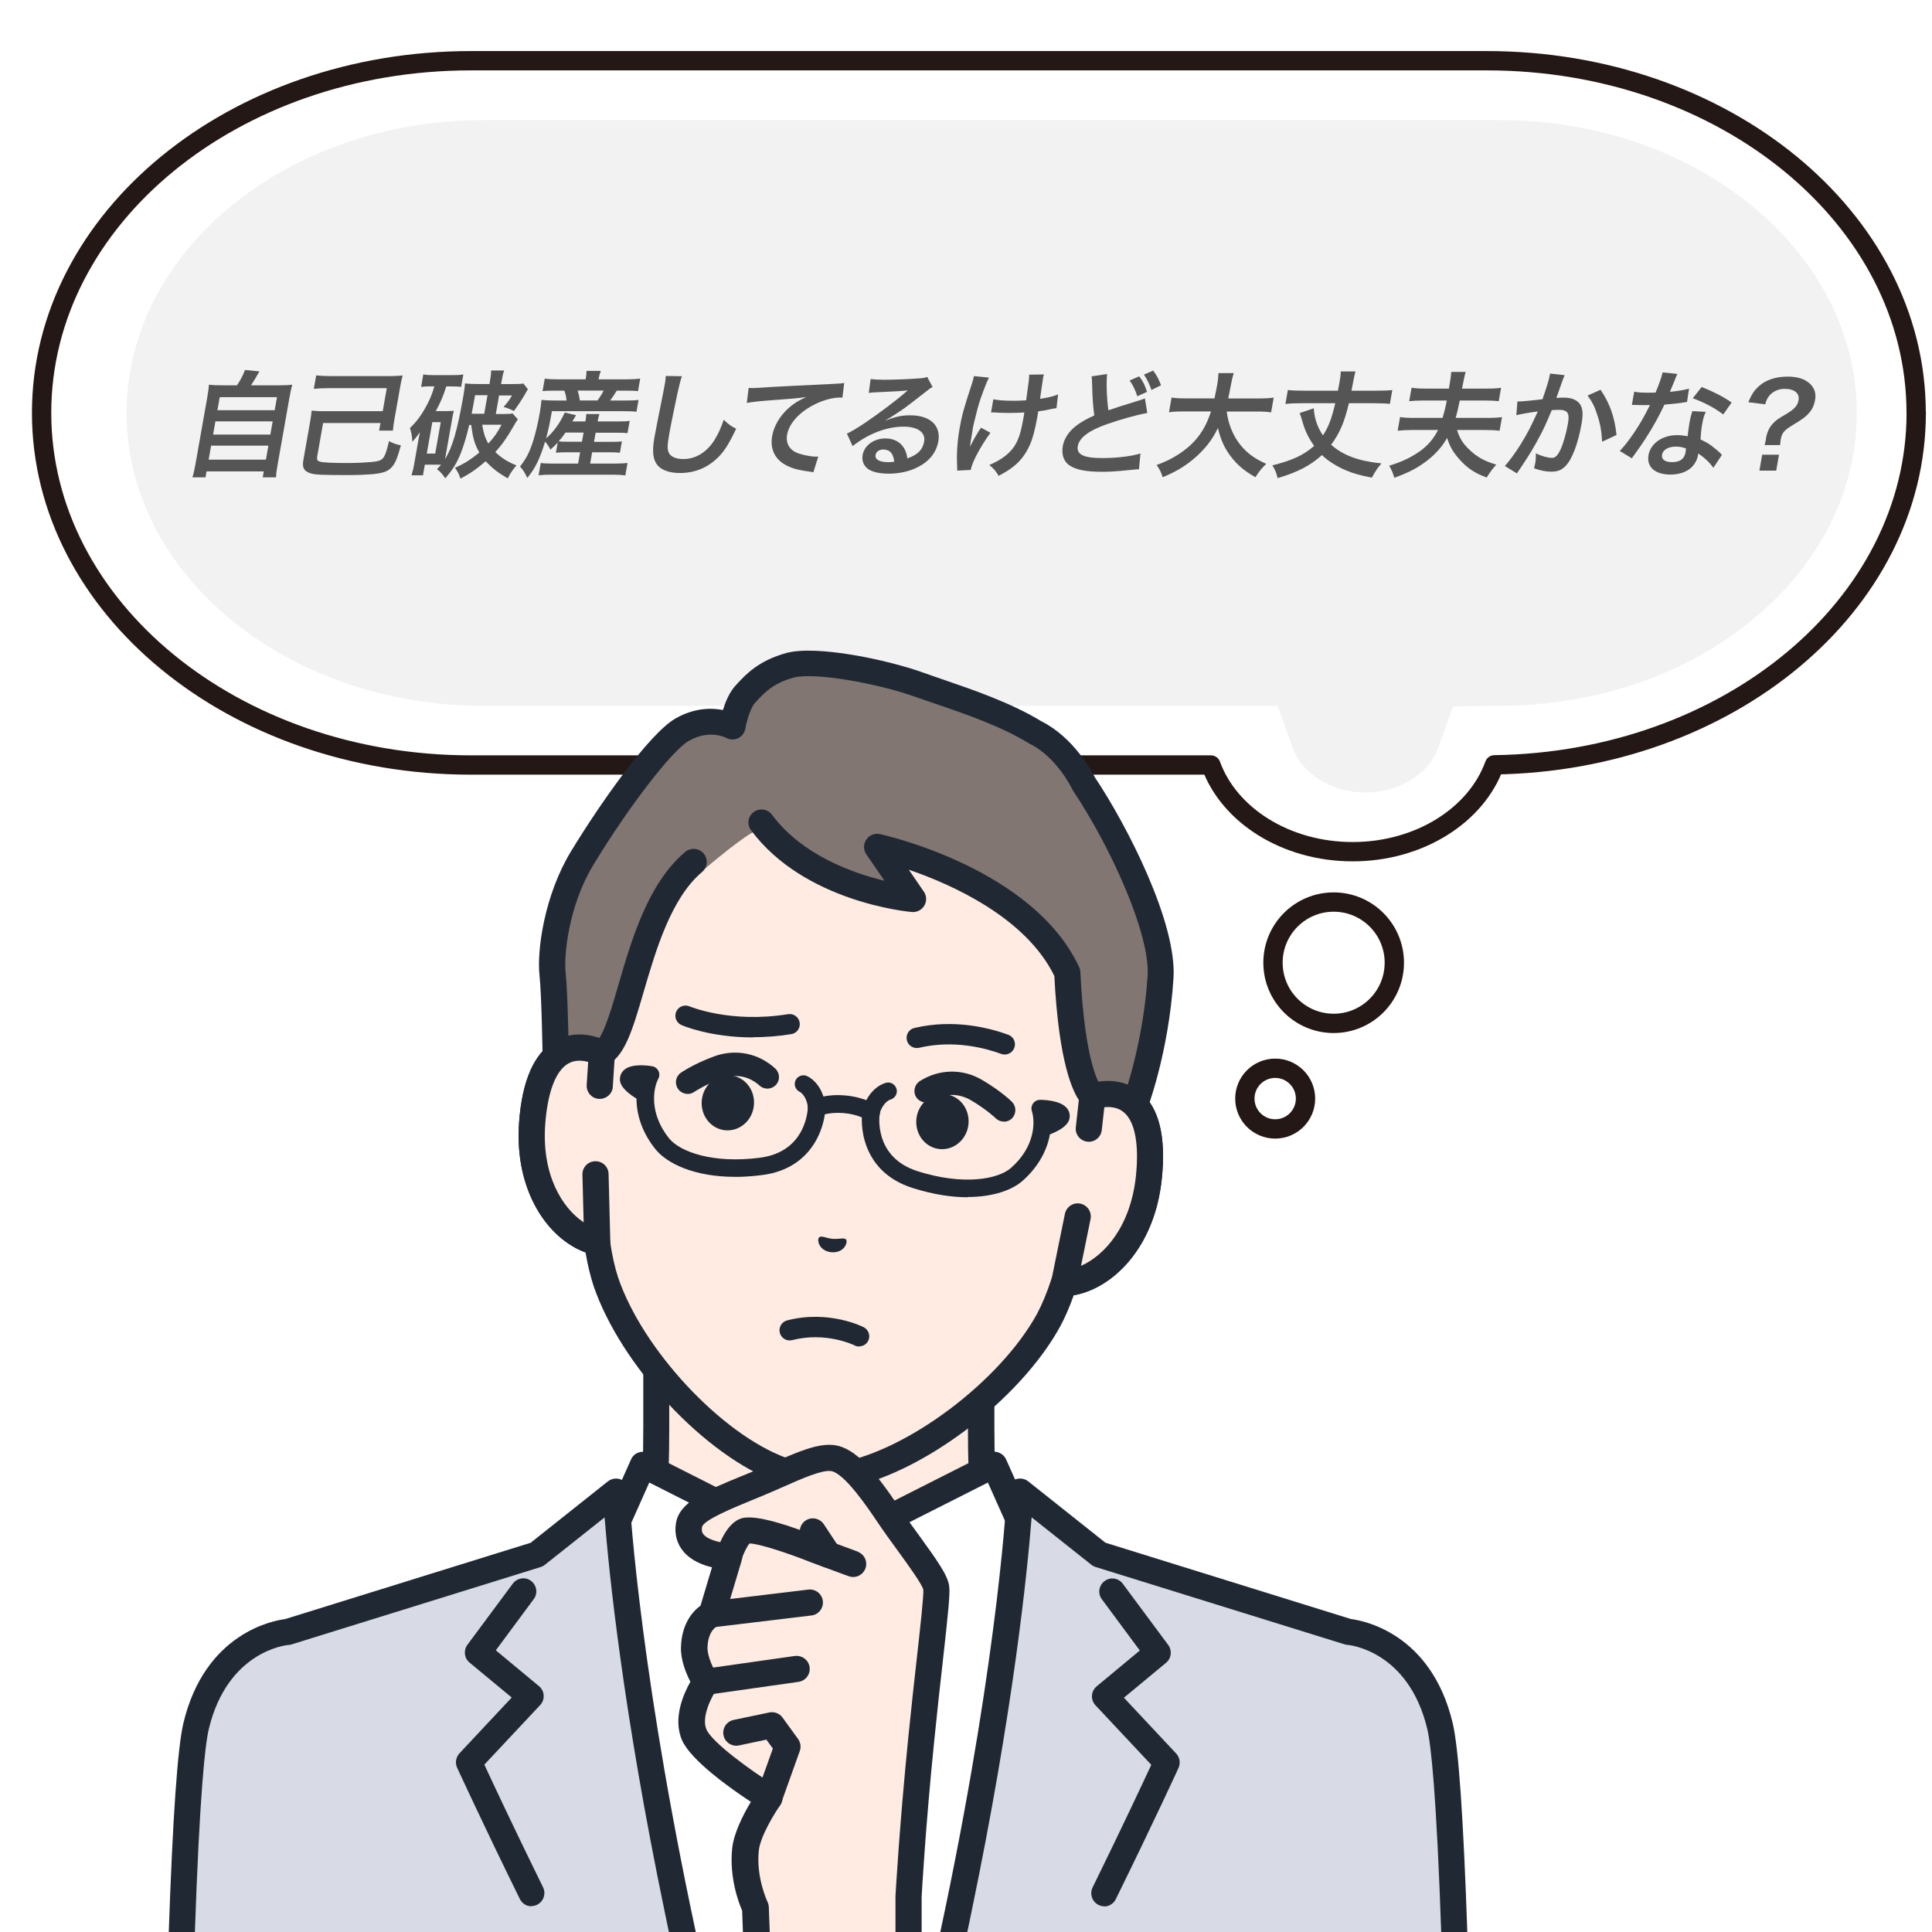<?xml version="1.0" encoding="UTF-8"?>
<svg id="_レイヤー_1" data-name=" レイヤー 1" xmlns="http://www.w3.org/2000/svg" version="1.1" xmlns:xlink="http://www.w3.org/1999/xlink" viewBox="0 0 300 300">
  <defs>
    <filter id="drop-shadow-1" filterUnits="userSpaceOnUse">
      <feOffset dx="5" dy="5"/>
      <feGaussianBlur result="blur" stdDeviation="0"/>
      <feFlood flood-color="#ccc" flood-opacity="1"/>
      <feComposite in2="blur" operator="in"/>
      <feComposite in="SourceGraphic"/>
    </filter>
  </defs>
  <g>
    <path d="M383.48,438.54c0-30.2-29.84-54.68-66.65-54.68h-157.79c-36.81,0-66.65,24.48-66.65,54.68s29.84,54.68,66.65,54.68h114.92c2.82,7.78,11.61,13.46,22.01,13.46s19.21-5.69,22.02-13.49c36.27-.51,65.49-24.78,65.49-54.66h.01Z" fill="#fff" stroke="#231815" stroke-linecap="round" stroke-linejoin="round" stroke-width="3"/>
    <path d="M295.96,497.49c-5.16,0-9.79-2.83-11.26-6.88l-2.39-6.58h-123.29c-30.57,0-55.44-20.4-55.44-45.48s24.87-45.48,55.44-45.48h157.79c30.57,0,55.44,20.4,55.44,45.48,0,12.01-5.65,23.33-15.92,31.89-10.26,8.55-23.94,13.36-38.55,13.57l-8.22.12-2.34,6.47c-1.47,4.06-6.09,6.89-11.27,6.89h.01Z" fill="#f2f2f2" stroke-width="0"/>
    <circle cx="291.02" cy="523.92" r="9.42" fill="#fff" stroke="#231815" stroke-linecap="round" stroke-linejoin="round" stroke-width="3"/>
    <circle cx="281.94" cy="545.01" r="4.71" fill="#fff" stroke="#231815" stroke-miterlimit="10" stroke-width="3"/>
  </g>
  <g>
    <path d="M121.69,437.04c-.11.34-.12.36-.33,1.46-.62,3.08-1.41,4.81-2.91,6.37-1.32,1.39-2.8,2.3-5.22,3.24-.3-.97-.47-1.3-1.06-2.05,1.53-.43,2.41-.83,3.42-1.53,2.09-1.46,2.94-3.01,3.54-6.41.1-.54.11-.7.1-1.08h2.45ZM129.4,434.78c-.31.31-.31.32-.94,1.26-.86,1.33-2.15,2.68-3.41,3.62-.83.63-1.5,1.03-2.42,1.49-.41-.76-.63-1.03-1.33-1.64,1.3-.54,2.06-.95,2.92-1.66.86-.68,1.55-1.42,2.11-2.29h-9.45c-1.26,0-1.71.02-2.47.11l.4-2.25c.67.11,1.22.14,2.46.14h9.4c1.08,0,1.25-.02,1.77-.16l.97,1.37Z" fill="#555" stroke-width="0"/>
    <path d="M135.64,433.23q-.16.5-.89,4.03c-.75,3.51-1.5,5.54-2.76,7.4-.83,1.24-1.68,2.16-3.07,3.33-.54-.9-.77-1.17-1.51-1.75,1.01-.72,1.53-1.21,2.22-2.07,1.66-2.07,2.49-4.39,3.37-9.43.17-.99.2-1.15.22-1.64l2.43.13ZM140.45,433.01c-.18.52-.25.83-.43,1.71l-1.9,10.24c1.37-.59,2.18-1.13,3.12-2.05,1-.97,1.7-1.96,2.35-3.29.49.81.68,1.04,1.39,1.69-1.05,1.78-2.23,3.13-3.6,4.19-1.18.88-2.21,1.42-4.22,2.16-.42.14-.58.22-.83.32l-.94-1.22c.22-.52.31-.92.5-1.91l1.88-10.15.1-.54c.08-.45.13-.85.14-1.19l2.44.04Z" fill="#555" stroke-width="0"/>
    <path d="M153.19,434.14c-.11.22-.18.41-.48,1.39-.79,2.45-1.59,4.45-2.51,6.16-1.2,2.21-2.4,3.83-4.17,5.56-.72-.83-.97-1.04-1.78-1.55,1.27-1.08,2.2-2.18,3.25-3.83,1.07-1.67,2.09-3.91,2.78-6.17.24-.74.4-1.35.47-1.75,0-.05.03-.14.04-.25l2.39.45ZM158.39,433.7c-.12,1.01-.11,2.56.03,4.14.28,3.29,1.07,5.6,2.64,7.78-1.06.61-1.41.87-2.27,1.66-1.01-1.55-1.66-3.17-2.13-5.29-.44-1.89-.65-4.3-.56-6.55.01-.69.02-1.03-.02-1.3l2.31-.43ZM160.24,433.89c.47.88.65,1.33.9,2.54l-1.46.63c-.16-.92-.46-1.76-.88-2.57l1.44-.59ZM161.82,436.16c-.25-1.04-.46-1.67-.86-2.48l1.36-.58c.45.83.66,1.37.91,2.41l-1.41.65Z" fill="#555" stroke-width="0"/>
    <path d="M178.48,434c-.35.27-.46.34-.78.63-1.6,1.4-3.15,2.57-4.9,3.71l-1.36,7.69c-.17.99-.25,1.51-.26,2h-2.52c.18-.52.26-.88.45-1.95l1.12-6.34c-2.33,1.26-3.42,1.73-6.94,2.92-.21-.94-.36-1.24-.85-2.05,3.74-.97,7.03-2.47,10.28-4.68,1.82-1.24,3.27-2.48,3.94-3.37l1.82,1.44Z" fill="#555" stroke-width="0"/>
    <path d="M180.15,447.99c.19-.58.29-1.06.46-2.02l2.03-11.54c.16-.88.2-1.35.22-1.84h2.47c-.17.54-.21.77-.41,1.89l-.59,3.35c2.31.86,4.91,2.18,7.5,3.8l-1.63,2.12c-1.31-1.03-3.01-2.05-5.77-3.44-.38-.2-.43-.22-.56-.31-.03.5-.05.72-.14,1.22l-.84,4.75c-.17.94-.23,1.4-.28,2h-2.47Z" fill="#555" stroke-width="0"/>
    <path d="M195.41,435.31c.63.11,1.34.16,2.38.16.22,0,.41,0,.83-.02.31-.86.74-2.25.83-2.75.01-.07.03-.18.04-.32l2.34.22q-.2.41-.65,1.73c-.18.5-.22.61-.36,1.03,1.36-.13,2.23-.27,3.17-.54l-.28,2.07q-.15.02-.59.09c-.95.18-2.42.36-3.02.38-.39,1.12-1.18,3.02-1.94,4.66-.85,1.87-1.32,2.77-3.07,5.96l-2.11-.88c1.65-2.29,3.77-6.48,4.93-9.68-.13.02-.2.02-.24.02h-1.04c-.09,0-.27,0-.57-.02-.32-.02-.57-.02-.72-.02-.09,0-.18,0-.34.02l.4-2.09ZM203.11,442.3c-.88.9-1.17,1.35-1.29,2-.16.92.66,1.38,2.46,1.38,1.31,0,3.09-.29,4.21-.68l-.23,2.21c-.33.04-.48.06-.9.13-1.54.23-2.34.31-3.4.31-1.6,0-2.71-.23-3.49-.72-.69-.45-1.05-1.32-.89-2.21.17-.97.65-1.77,1.88-3.13l1.66.72ZM208.87,439.94c-.85-.09-1.35-.13-2.25-.13-1.78,0-2.99.13-4.84.52l.19-1.98c2.64-.49,3.52-.58,5.47-.58.49,0,.65,0,1.78.02l-.34,2.14ZM207.05,432.81c.56.83.76,1.28,1.12,2.45l-1.54.65c-.32-1.06-.61-1.75-1.11-2.5l1.53-.59ZM208.85,434.99c-.31-1.01-.59-1.66-1.07-2.43l1.45-.58c.54.79.83,1.4,1.11,2.36l-1.5.65Z" fill="#555" stroke-width="0"/>
    <path d="M216.91,441.62c-1.57,2.18-2.81,4.48-3.07,5.78l-2.11.11c.03-.25.02-.34,0-.68-.09-2.04.03-3.82.38-5.85.36-2.03.65-3.1,1.87-6.82.24-.76.29-.95.36-1.33l2.33.23c-.34.72-.52,1.13-.91,2.2-.56,1.53-.72,2.04-1.09,3.55-.3,1.19-.43,1.71-.49,2.05,0,.05-.05.27-.08.56-.03.2-.09.5-.23,1.39-.03.14-.04.25-.06.32-.03.29-.03.4-.08.68.48-.99,1.14-2.16,1.71-2.97l1.46.79ZM217.37,436.43c.76.16,1.71.23,3.16.23.68,0,.98-.02,1.92-.07.45-3.17.46-3.33.47-3.98l2.29-.04c-.09.29-.11.4-.14.61-.03.18-.06.34-.17,1.15-.03.2-.12.88-.29,2.03,1.31-.2,2.14-.4,2.8-.68l-.25,2.14c-.31.04-.42.05-1.04.18-.84.18-1.01.22-1.8.3-.05.38-.08.54-.13.87-.34,1.91-.73,3.4-1.14,4.3-.66,1.49-1.5,2.59-2.67,3.49-.64.49-1.19.83-2.2,1.37-.49-.81-.73-1.08-1.45-1.69,1.32-.56,2.27-1.15,3.1-1.96,1.14-1.13,1.68-2.39,2.15-5.06.07-.38.09-.54.18-1.13-.62.05-1.56.07-2.46.07-.5,0-1.17-.02-1.63-.04-.51-.04-.59-.04-.8-.04h-.27l.36-2.07Z" fill="#555" stroke-width="0"/>
    <path d="M235.02,432.51c-.14,1.21-.06,3.8.2,5.63q1.25-.45,4.94-1.58c.34-.11.44-.14.73-.27l.37,2.27c-1.62.29-4.1.97-6.25,1.73-2.8.97-4.31,2.11-4.54,3.4-.23,1.31.89,1.87,3.79,1.87,2.25,0,4.51-.27,5.94-.72l-.23,2.45c-.4.02-.49.02-1.48.13-1.98.2-3,.27-4.26.27-2.5,0-4.02-.31-5.05-.99-.89-.59-1.27-1.69-1.04-3.01.21-1.19.99-2.34,2.17-3.22.81-.59,1.45-.95,2.72-1.53-.19-1.46-.29-2.67-.34-4.9-.03-.86-.04-.9-.08-1.17l2.4-.36ZM240.02,432.87c.58.79.82,1.26,1.2,2.41l-1.51.68c-.34-1.04-.67-1.71-1.19-2.45l1.5-.65ZM241.92,434.97c-.34-.95-.65-1.6-1.17-2.38l1.43-.63c.57.76.88,1.35,1.22,2.29l-1.48.72Z" fill="#555" stroke-width="0"/>
    <path d="M246.12,439.92c-.77,0-1.39.04-1.98.11l.31-1.76c.56.07,1.13.11,1.94.11h1.91c-.22-.58-.25-.63-.47-.92l1.44-.43q-.92.02-1.68.02c-.09-.4-.21-.74-.43-1.21l-.15.86h-1.95c.13-.41.23-.79.33-1.35l.18-1.01c.1-.58.14-.92.16-1.33.53.05,1.08.07,1.97.07h4.7c.1-.56.13-.83.12-1.19h2.18c-.14.38-.21.68-.3,1.19h4.99c.86,0,1.44-.02,2.01-.07-.12.36-.2.7-.31,1.33l-.18,1.01c-.1.56-.15.94-.16,1.33h-1.94l.07-.42c-.94.14-1.39.2-2.34.29l1.33.5c-.78.94-.82.99-1.11,1.32h2.04c.85,0,1.43-.04,2-.11l-.31,1.76c-.58-.07-1.17-.11-1.96-.11h-3.13c1.45,1.4,2.84,2.18,5,2.77-.49.54-.79,1.01-1.16,1.8-.72-.31-.99-.43-1.62-.81l-.53,3.01c-.14.79-.22,1.33-.25,1.92h-1.96l.12-.67h-8.17l-.11.65h-2c.17-.56.32-1.21.45-1.93l.53-3.01c-.59.29-.88.41-1.66.74-.14-.72-.31-1.19-.66-1.69,2.49-.76,3.89-1.44,5.75-2.79h-2.99ZM247.06,446.49h3.1l.17-.97h-3.1l-.17.97ZM247.2,435.62c.68.02.79.02,1.15.02,4.07,0,7.34-.27,9.67-.81l.9,1.22.23-1.31h-11.79l-.16.88ZM247.47,444.19h3.1l.17-.95h-3.1l-.17.95ZM251.27,439.92c-.63.61-1.45,1.26-2.41,1.91h6.21c-.67-.59-1.23-1.17-1.81-1.91h-.09c-.02.12-.05.4-.08.54l-.04.25c-.05.27-.07.5-.06.74h-2c.1-.25.15-.47.21-.76l.04-.25c.02-.11.06-.36.11-.52h-.09ZM251.87,436.92c-.78.04-1.54.07-2.25.09.26.54.37.79.57,1.37h1.42l.26-1.46ZM252,446.49h3.24l.17-.97h-3.24l-.17.97ZM252.4,444.19h3.24l.17-.95h-3.24l-.17.95ZM253.46,438.38h1.44c.53-.54.95-1.08,1.38-1.8-.35.04-.64.07-.81.09q-.97.09-1.74.14l-.28,1.57Z" fill="#555" stroke-width="0"/>
    <path d="M270.35,433.44c.11-.61.15-.96.14-1.39h2.12c-.14.4-.24.74-.35,1.39l-.04.23h5.08c.83,0,1.5-.04,2.05-.11l-.34,1.94c-.6-.07-1.22-.11-2.02-.11h-3.37c1.21,1.51,3.08,2.63,5.42,3.26-.61.68-.89,1.06-1.43,1.89-1.04-.45-1.3-.59-2.06-1.08q-.12.59-.22,1.13l-1.01,5.71h.99c.88,0,1.45-.04,2-.11l-.35,1.96c-.55-.07-1.21-.11-2.11-.11h-12.01c-.9,0-1.57.04-2.16.11l.35-1.96c.55.07,1.13.11,2,.11h.92l1.04-5.87c.09-.52.11-.63.16-.99-.7.38-.89.47-2.35,1.06-.22-.7-.36-1.01-.81-1.73,2.36-.7,4.66-1.94,6.3-3.38h-3.12c-.79,0-1.43.04-2.04.11l.34-1.94c.49.07,1.21.11,2.14.11h4.68l.04-.23ZM265.87,446.31h6.55l.17-.99h-6.55l-.17.99ZM266.31,443.83h6.55l.18-1.01h-6.55l-.18,1.01ZM269.76,436.81s.05-.3.17-.88c-.96,1.03-2.11,1.96-3.5,2.81h8.03c-1.29-.95-1.92-1.66-2.66-2.9-.07.52-.11.85-.14.97l-.07.4c-.09.49-.13.83-.11,1.15h-2.09c.11-.31.21-.67.3-1.17l.07-.38ZM266.75,441.33h6.55l.17-.99h-6.55l-.17.99Z" fill="#555" stroke-width="0"/>
    <path d="M280.16,438.84c.44.07.74.09,1.35.09h1.26c.54,0,.96-.02,1.38-.09-.15.56-.25.99-.42,1.96l-.68,3.85c.21.52.37.74.7,1.01.3.23.58.4.82.47.79.22,1.89.32,3.53.32,2.94,0,3.94-.05,7.61-.47-.35.65-.64,1.37-.9,2.14-2.38.11-4.2.14-7.23.14-1.84,0-3.23-.16-3.97-.45-.82-.32-1.23-.67-1.82-1.53-.15.12-.25.21-.33.27q-.74.65-2.31,1.75l-.62-1.98c.72-.31,1.68-.94,2.68-1.73l.68-3.83h-.92c-.45,0-.74.02-1.17.09l.36-2.02ZM282.71,432.25c1.1,1.13,1.88,2.11,2.54,3.26l-1.75,1.46c-.79-1.44-1.4-2.29-2.47-3.37l1.68-1.35ZM289.31,435.91c-.85-.67-.89-.68-1.33-.94l1.53-.81h-1.71c-.88,0-1.3.02-1.89.09l.32-1.84c.56.07,1.12.11,2.12.11h5.83c1.13,0,1.72-.04,2.06-.13l.72,1.12c-.32.18-.42.25-1.02.69-.83.61-1.82,1.24-2.62,1.71h1.44c.9,0,1.41-.02,1.85-.09-.14.49-.26,1.08-.44,2.09l-.98,5.54c-.18,1.03-.32,1.39-.62,1.66-.38.31-.85.42-1.96.42-.16,0-.47,0-.81-.02.07-.72.04-1.17-.11-1.71.47.07.88.11,1.17.11.4,0,.42-.04.5-.5l.12-.7h-2.7l-.13.76c-.17.99-.24,1.44-.24,2h-2c.16-.52.3-1.06.46-2l.13-.76h-2.43l-.16.92c-.19,1.06-.25,1.53-.24,1.96h-2.04c.16-.49.27-1.04.44-1.96l1-5.69c.18-1.04.25-1.49.3-2.11.54.07,1.06.09,2,.09h1.42ZM286.83,441.26h2.43l.21-1.21h-2.43l-.21,1.21ZM287.51,437.44l-.21,1.17h2.43l.21-1.17h-2.43ZM289.65,434.16c.57.45.71.56,1.64,1.35,1.44-.9,1.46-.92,2.04-1.35h-3.67ZM293.96,440.05h-2.7l-.21,1.21h2.7l.21-1.21ZM291.51,438.61h2.7l.21-1.17h-2.7l-.21,1.17Z" fill="#555" stroke-width="0"/>
    <path d="M303.68,439.74c1.75-.65,2.58-.83,3.93-.83,3.08,0,4.78,1.58,4.35,4.05-.3,1.71-1.39,3.08-3.15,3.98-1.29.67-2.88,1.03-4.54,1.03-1.51,0-2.72-.29-3.35-.83-.59-.5-.86-1.26-.71-2.07.26-1.49,1.75-2.57,3.55-2.57,1.26,0,2.27.52,2.86,1.48.28.45.41.85.54,1.62,1.59-.56,2.38-1.33,2.6-2.61.25-1.41-.98-2.32-3.16-2.32-2.63,0-5.45,1.06-7.95,3.02l-.88-1.94c.68-.31,1.49-.79,2.84-1.69,1.9-1.28,4.6-3.29,6.21-4.68.04-.04.25-.22.38-.32v-.02c-.71.09-1.88.16-5.16.31-.4.02-.53.04-.88.09l.29-2.16c.6.07,1.12.11,2.11.11,1.53,0,3.74-.09,5.51-.22.64-.05.84-.09,1.16-.23l.84,1.58c-.33.16-.48.27-1.07.74-1.05.83-2.57,2-3.27,2.52-.37.27-1.84,1.24-2.24,1.48q-.5.31-.82.47l.03.04ZM303.43,444.23c-.65,0-1.12.32-1.21.83-.13.72.61,1.13,1.94,1.13.34,0,.43,0,.95-.07-.11-1.24-.67-1.89-1.68-1.89Z" fill="#555" stroke-width="0"/>
    <path d="M322.53,432.65c-.08.16-.17.36-.24.56-.08.23-.11.32-.22.61q-.12.38-.61,1.73c-.14.4-.15.43-.24.67.53-.04.78-.05,1.12-.05,1.19,0,2.01.32,2.5.95.49.68.57,1.55.28,3.19-.55,3.1-1.5,5.56-2.54,6.55-.61.59-1.19.81-2.14.81-.83,0-1.54-.14-2.68-.52.08-.36.14-.61.18-.79.08-.47.11-.83.09-1.53.9.43,1.88.7,2.5.7.52,0,.87-.34,1.3-1.22.45-.94.92-2.58,1.19-4.11.29-1.66-.04-2.14-1.46-2.14-.36,0-.63.02-1.05.05-.93,2.2-1.18,2.74-1.79,3.91-.95,1.8-1.64,2.95-3.05,5.06q-.12.18-.37.54c-.07.11-.08.13-.2.31l-1.88-1.15c.67-.72,1.62-2.02,2.47-3.38,1.08-1.76,1.47-2.52,2.65-5.09-.94.11-2.7.41-3.33.58l.16-2.12c.67,0,2.88-.21,3.9-.36.67-1.94,1.01-3.04,1.11-3.64.01-.07.04-.2.06-.34l2.29.25ZM328.08,434.96c1.43,2.11,2.19,4.25,2.47,7.02l-2.24,1.04c-.07-1.55-.27-2.74-.72-4.09-.41-1.33-.84-2.16-1.53-3.08l2.01-.9Z" fill="#555" stroke-width="0"/>
    <path d="M340,432.49q-.17.34-.5,1.21c-.17.43-.32.79-.66,1.58,1.26-.13,2.23-.29,2.97-.5l-.31,2.07c-.2.02-.24.02-.59.09-.67.11-1.79.23-2.92.32-.84,1.8-1.79,3.51-2.9,5.22-.57.88-.79,1.21-1.7,2.47q-.31.43-.46.65l-1.87-1.15c.78-.83,1.42-1.64,2.25-2.88.96-1.44,1.39-2.18,2.44-4.25-.81.02-.92.02-1.14.02-.23,0-.34,0-.72-.02l-.95-.02.36-2.05c.63.13,1.3.16,2.4.16.22,0,.52,0,.92-.02.53-1.28.92-2.36,1.09-3.13l2.26.23ZM345.59,447.07c-.51-.77-1.41-1.62-2.36-2.23-.01.16-.01.29-.03.36-.12.67-.56,1.44-1.11,1.91-.75.65-1.89,1.01-3.17,1.01-2.38,0-3.71-1.19-3.39-3.02.32-1.82,2.15-3.1,4.43-3.1.54,0,.91.04,1.65.16.09-.83.18-1.53.28-2.07.12-.7.25-1.22.46-1.82l2.07.11c-.3.67-.41,1.08-.54,1.82-.13.72-.22,1.44-.27,2.47,1.19.58,1.36.67,2.55,1.66.24.18.3.25.54.49q.12.14.23.25l-1.35,2.02ZM339.78,443.78c-1.17,0-2.01.49-2.15,1.24-.13.74.44,1.17,1.56,1.17,1.22,0,1.91-.5,2.09-1.51.03-.18.07-.61.07-.61-.59-.22-1.01-.29-1.57-.29ZM347.14,438.79c-1.38-1.04-2.85-1.82-4.74-2.52l1.39-1.75c1.98.81,3.22,1.44,4.65,2.41l-1.3,1.85Z" fill="#555" stroke-width="0"/>
    <path d="M353.55,443.54c.09-.31.15-.52.19-.76l.04-.34c.17-.95.53-1.69,1.15-2.34.46-.45.62-.58,1.93-1.35,1.31-.77,1.82-1.33,1.97-2.16.19-1.1-.64-1.78-2.17-1.78-.94,0-1.79.38-2.34,1.03-.32.38-.48.68-.67,1.37l-2.61-.32c.52-1.31,1-2,1.9-2.72,1.06-.83,2.51-1.26,4.2-1.26,1.51,0,2.66.36,3.43,1.08.73.67,1.01,1.51.83,2.52-.15.86-.47,1.55-1.01,2.12-.52.58-.91.86-2.54,1.85-1.25.76-1.61,1.19-1.78,2.14-.05.29-.08.58-.11.92h-2.41ZM355.79,445.04l-.43,2.47h-2.61l.43-2.47h2.61Z" fill="#555" stroke-width="0"/>
  </g>
  <g filter="url(#drop-shadow-1)">
    <g>
      <path d="M292.54,59.11c0-30.2-29.84-54.68-66.65-54.68H68.1C31.3,4.43,1.46,28.92,1.46,59.11s29.84,54.68,66.65,54.68h114.92c2.82,7.78,11.61,13.46,22.01,13.46s19.21-5.69,22.02-13.49c36.27-.51,65.49-24.78,65.49-54.66h.01Z" fill="#fff" stroke="#231815" stroke-linecap="round" stroke-linejoin="round" stroke-width="3"/>
      <path d="M207.03,118.06c-5.16,0-9.79-2.83-11.26-6.88l-2.39-6.58h-123.29c-30.57,0-55.44-20.4-55.44-45.48S39.53,13.64,70.09,13.64h157.79c30.57,0,55.44,20.4,55.44,45.48,0,12.01-5.65,23.33-15.92,31.89-10.26,8.55-23.94,13.36-38.55,13.57l-8.22.12-2.34,6.47c-1.47,4.06-6.09,6.89-11.27,6.89h.01Z" fill="#f2f2f2" stroke-width="0"/>
      <circle cx="202.09" cy="144.49" r="9.42" fill="#fff" stroke="#231815" stroke-linecap="round" stroke-linejoin="round" stroke-width="3"/>
      <circle cx="193.01" cy="165.59" r="4.71" fill="#fff" stroke="#231815" stroke-miterlimit="10" stroke-width="3"/>
    </g>
    <g>
      <path d="M31.8,54.83c.54-.79.92-1.55,1.25-2.38l2.23.22c-.48.86-.85,1.48-1.3,2.16h4.18c1.04,0,1.55-.02,2.23-.09-.18.61-.28,1.1-.48,2.21l-1.78,10.08c-.19,1.06-.25,1.51-.26,2.09h-2.07l.16-.92h-8.89l-.16.92h-2.03c.15-.45.33-1.24.48-2.09l1.78-10.08c.19-1.08.26-1.58.3-2.21.64.07,1.14.09,2.18.09h2.2ZM27.4,66.38h8.89l.38-2.18h-8.89l-.38,2.18ZM28.09,62.48h8.89l.36-2.05h-8.89l-.36,2.05ZM28.76,58.7h8.89l.36-2.03h-8.89l-.36,2.03Z" fill="#555" stroke-width="0"/>
      <path d="M55.54,53.4c.74,0,1.34-.04,1.98-.09-.16.58-.29,1.22-.41,1.93l-.86,4.86c-.13.72-.19,1.21-.24,1.76h-2.14l.21-1.17h-8.91l-.9,5.11c-.1.58-.02.74.39.88.44.14,1.87.22,4.41.22,1.6,0,3.66-.13,4.35-.25,1.14-.22,1.39-.61,1.98-3.15.66.34,1.1.5,1.85.65-.51,1.85-.8,2.57-1.22,3.15-.63.83-1.33,1.13-3,1.31-1.01.09-2.53.16-3.79.16-4.41,0-5.41-.05-6.12-.31-.95-.32-1.22-.86-1.01-2.05l1.03-5.83c.14-.79.21-1.3.25-1.82.69.07,1.26.09,1.98.09h9.06l.63-3.58h-8.97c-.95,0-1.73.04-2.36.11l.37-2.09c.6.07,1.35.11,2.32.11h9.15Z" fill="#555" stroke-width="0"/>
      <path d="M67.87,60.95c-.44,1.85-.79,3.02-1.28,4.32-.65,1.64-1.28,2.66-2.45,4-.37-.58-.79-1.04-1.28-1.42.29-.31.38-.4.63-.7h-2.52l-.29,1.66h-1.78c.16-.52.31-1.12.43-1.84l.64-3.64c.1-.56.11-.63.23-1.21-.55.77-.71.99-1.18,1.46,0-.7-.16-1.55-.37-2.11,1.1-1.04,1.94-2.21,2.74-3.78.47-.9.73-1.58,1.05-2.7h-.5c-.65,0-1.03.02-1.55.09l.34-1.94c.52.09.95.11,1.73.11h2.74c.77,0,1.19-.02,1.75-.11l-.34,1.93c-.48-.05-.87-.07-1.54-.07h-.77c-.42,1.37-.92,2.56-1.63,3.83h1.71c.56,0,.74-.02,1.09-.05-.12.47-.16.7-.27,1.33l-1.01,5.71q-.06.32-.08.47c1.16-1.89,1.89-4.39,2.86-9.9.12-.68.2-1.33.24-1.85.64.07,1.08.09,1.86.09h1.94l.07-.41c.14-.79.18-1.22.19-1.69h2.02c-.17.43-.26.86-.41,1.71l-.07.4h1.73c.94,0,1.35-.02,1.73-.09l.71.9c-.12.16-.17.23-.3.49-.55.97-1.27,2.07-1.88,2.88-.66-.32-1.14-.5-1.6-.63.73-.85.96-1.17,1.3-1.78h-2l-.51,2.88h1.1c.79,0,1.14-.02,1.51-.09l.81.92c-.24.32-.42.63-.65,1.04-1.01,1.76-1.79,2.88-2.85,4.03.97.94,1.99,1.57,3.29,2.07-.61.72-.91,1.15-1.36,2.02-1.44-.83-2.34-1.51-3.42-2.66-1.48,1.26-2.43,1.93-3.93,2.7-.19-.67-.43-1.13-.84-1.67,1.47-.67,2.42-1.28,3.79-2.38-.73-1.24-1.03-2.3-1.26-4.28h-.29ZM61.27,65.43h1.31l.86-4.88h-1.31l-.86,4.88ZM70.19,59.25l.51-2.88h-1.93l-.23,1.28c-.1.56-.17.86-.3,1.6h1.94ZM69.87,60.95c.24,1.39.46,2.07.96,2.92.94-1.03,1.35-1.6,2.05-2.92h-3.01Z" fill="#555" stroke-width="0"/>
      <path d="M81.6,63.72c-.35.38-.55.58-1.13,1.1-.27-.52-.48-.85-.83-1.24-.79,2.63-1.54,4.16-2.76,5.63-.44-.9-.63-1.21-1.13-1.76.7-.92,1.05-1.48,1.45-2.38.61-1.4,1.16-3.42,1.62-5.99.13-.72.21-1.39.26-1.98.69.07,1.23.09,2.04.09h1.85c-.06-.67-.11-.88-.34-1.53h-1.53c-.95,0-1.34.02-1.85.07l.34-1.94c.47.07,1.02.11,1.94.11h4.41l.03-.18c.07-.38.09-.72.11-1.13h2.21c-.14.38-.23.7-.31,1.13l-.03.18h4.41c.94,0,1.52-.04,2.05-.11l-.34,1.94c-.51-.05-.96-.07-1.91-.07h-1.39c-.5.79-.62.99-1.03,1.53h2.38c.97,0,1.52-.02,2.03-.09l-.32,1.84c-.56-.07-1.06-.09-2-.09h-11.13c-.37,2.09-.53,2.83-.9,4.2.59-.5,1.04-.97,1.56-1.69.55-.76.78-1.15,1.34-2.3l1.75.41q-.26.45-.57.97h2.02c.1-.56.13-.85.13-1.15h2.05c-.12.38-.18.63-.28,1.15h3.24c.88,0,1.28-.02,1.74-.09l-.34,1.91c-.51-.05-.91-.07-1.73-.07h-3.22l-.25,1.42h2.7c.85,0,1.17-.02,1.63-.07l-.31,1.76c-.51-.05-.82-.07-1.61-.07h-2.7l-.31,1.75h4.07c.72,0,1.27-.04,1.73-.09l-.34,1.93c-.53-.07-1.06-.11-1.74-.11h-9.99c-.61,0-1.1.02-1.74.09l.34-1.91c.44.07.9.09,1.68.09h4.12l.31-1.75h-2.09c-.65,0-1.16.02-1.67.07l.28-1.57ZM82.81,62.17c-.41.58-.65.9-1.07,1.37.35.04.76.05,1.52.05h2.11l.25-1.42h-2.81ZM87.78,57.18c.43-.59.61-.88.95-1.53h-4.03c.18.61.24.9.34,1.53h2.74Z" fill="#555" stroke-width="0"/>
      <path d="M100.9,53.4c-.2.52-.33,1.04-.65,2.43-.37,1.67-1.12,5.33-1.34,6.61-.3,1.71-.31,2.36-.04,2.9.31.59,1.11.94,2.25.94,1.94,0,3.7-1.1,4.9-3.08.56-.94.94-1.78,1.36-3.02.83.79,1.12.99,1.93,1.39-1.15,2.43-1.9,3.6-2.95,4.59-1.62,1.53-3.54,2.29-5.8,2.29-1.24,0-2.34-.29-3.01-.79-1.1-.83-1.37-2.21-.95-4.63.17-.94.52-2.74,1.42-7.26.11-.54.18-.92.22-1.17.09-.5.12-.76.14-1.22l2.52.04Z" fill="#555" stroke-width="0"/>
      <path d="M111.25,55.24c.39.02.59.02.68.02q.32,0,3-.18c1.02-.05,4.04-.22,9.06-.45,1.49-.07,1.76-.09,2.1-.18l-.28,2.3q-.19-.02-.37-.02c-1.08,0-2.48.36-3.74.97-2.5,1.19-4.16,2.99-4.48,4.81-.25,1.4.44,2.48,1.88,2.93.83.27,1.95.47,2.6.47.02,0,.18,0,.36-.02l-.76,2.45c-.21-.05-.29-.07-.59-.11-1.94-.25-3.01-.58-4-1.19-1.49-.94-2.14-2.47-1.81-4.34.27-1.53,1.15-3.04,2.46-4.25.81-.74,1.54-1.21,2.82-1.8-1.5.22-2.21.27-6.17.56-1.22.09-2.32.22-3.05.36l.29-2.34Z" fill="#555" stroke-width="0"/>
      <path d="M132.42,60.32c1.75-.65,2.58-.83,3.93-.83,3.08,0,4.78,1.58,4.35,4.05-.3,1.71-1.39,3.08-3.15,3.98-1.29.67-2.88,1.03-4.54,1.03-1.51,0-2.72-.29-3.35-.83-.6-.5-.86-1.26-.71-2.07.26-1.49,1.75-2.57,3.55-2.57,1.26,0,2.27.52,2.86,1.48.28.45.41.85.54,1.62,1.59-.56,2.38-1.33,2.6-2.61.25-1.41-.98-2.32-3.16-2.32-2.63,0-5.45,1.06-7.95,3.02l-.88-1.94c.68-.31,1.49-.79,2.84-1.69,1.9-1.28,4.6-3.29,6.21-4.68.04-.04.25-.22.38-.32v-.02c-.71.09-1.88.16-5.16.31-.4.02-.53.04-.88.09l.29-2.16c.6.07,1.12.11,2.11.11,1.53,0,3.74-.09,5.51-.22.64-.05.84-.09,1.16-.23l.84,1.58c-.34.16-.48.27-1.07.74-1.05.83-2.57,2-3.27,2.52-.37.27-1.84,1.24-2.24,1.48q-.5.31-.82.47l.03.04ZM132.17,64.8c-.65,0-1.12.32-1.21.83-.13.72.61,1.13,1.94,1.13.34,0,.43,0,.95-.07-.11-1.24-.67-1.89-1.68-1.89Z" fill="#555" stroke-width="0"/>
      <path d="M148.8,62.19c-1.57,2.18-2.81,4.48-3.07,5.78l-2.11.11c.03-.25.02-.34,0-.68-.09-2.04.03-3.82.38-5.85s.65-3.1,1.87-6.82c.24-.76.29-.95.36-1.33l2.33.23c-.34.72-.52,1.13-.91,2.2-.56,1.53-.72,2.03-1.09,3.55-.3,1.19-.43,1.71-.49,2.05,0,.05-.05.27-.08.56-.03.2-.09.5-.23,1.39-.03.14-.04.25-.06.32-.03.29-.03.4-.08.68.48-.99,1.14-2.16,1.71-2.97l1.46.79ZM149.26,57c.76.16,1.71.23,3.16.23.68,0,.98-.02,1.92-.07.45-3.17.46-3.33.47-3.98l2.29-.04c-.09.29-.11.4-.14.61-.03.18-.06.34-.17,1.15-.04.2-.12.88-.29,2.03,1.31-.2,2.14-.4,2.8-.69l-.25,2.14c-.31.04-.42.05-1.04.18-.84.18-1.01.22-1.8.31-.05.38-.08.54-.13.86-.34,1.91-.73,3.4-1.14,4.3-.66,1.49-1.5,2.59-2.67,3.49-.64.49-1.19.83-2.2,1.37-.49-.81-.73-1.08-1.45-1.69,1.32-.56,2.27-1.15,3.1-1.96,1.14-1.13,1.68-2.39,2.15-5.06.07-.38.1-.54.18-1.13-.62.05-1.56.07-2.46.07-.5,0-1.17-.02-1.63-.04-.52-.04-.59-.04-.8-.04h-.27l.36-2.07Z" fill="#555" stroke-width="0"/>
      <path d="M166.91,53.08c-.14,1.21-.06,3.8.2,5.63q1.25-.45,4.94-1.58c.34-.11.44-.14.73-.27l.37,2.27c-1.62.29-4.1.97-6.25,1.73-2.8.97-4.31,2.11-4.54,3.4-.23,1.31.89,1.87,3.79,1.87,2.25,0,4.51-.27,5.94-.72l-.23,2.45c-.4.02-.49.02-1.48.13-1.98.2-3,.27-4.26.27-2.5,0-4.02-.31-5.05-.99-.89-.59-1.27-1.69-1.04-3.01.21-1.19.99-2.34,2.17-3.22.81-.59,1.45-.95,2.72-1.53-.19-1.46-.29-2.67-.34-4.9-.03-.86-.04-.9-.08-1.17l2.4-.36ZM171.91,53.44c.58.79.82,1.26,1.2,2.41l-1.51.68c-.34-1.04-.67-1.71-1.19-2.45l1.5-.65ZM173.8,55.55c-.34-.95-.65-1.6-1.17-2.38l1.43-.63c.57.76.88,1.35,1.22,2.29l-1.48.72Z" fill="#555" stroke-width="0"/>
      <path d="M185.49,58.89c.17,1.62.81,3.37,1.76,4.72,1.07,1.51,2.38,2.54,4.37,3.42-.74.72-1.06,1.1-1.68,2.07-1.75-.99-2.83-1.91-3.87-3.29-.95-1.24-1.58-2.68-1.95-4.36-.87,1.85-2.09,3.4-3.79,4.82-1.44,1.21-2.88,2.05-4.8,2.83-.18-.68-.46-1.24-.93-1.89,1.39-.52,2.17-.9,3.19-1.53,2.71-1.71,4.28-3.73,5.25-6.79h-4.25c-1.13,0-1.66.04-2.27.13l.4-2.29c.54.09,1.19.13,2.25.13h4.41c.19-.9.26-1.19.43-2.12.13-.76.17-1.3.19-1.8h2.38c-.2.63-.27.9-.5,2.11-.13.74-.22,1.15-.36,1.82h4.77c1.03,0,1.66-.04,2.29-.13l-.4,2.29c-.71-.09-1.24-.13-2.23-.13h-4.66Z" fill="#555" stroke-width="0"/>
      <path d="M208.61,55.67c1.24,0,2.08-.04,2.59-.11l-.38,2.16c-.58-.07-1.49-.11-2.56-.11h-3.8c-.7,2.94-1.4,4.59-2.76,6.45,1.84,1.64,4.18,2.52,7.81,2.9-.63.74-.91,1.15-1.49,2.21-1.74-.34-2.82-.63-3.98-1.12-1.46-.61-2.79-1.44-3.77-2.39-1.76,1.62-3.76,2.66-6.88,3.58-.2-.83-.37-1.26-.82-1.98,3.11-.77,4.85-1.58,6.49-3.02-.92-1.3-1.46-2.43-1.91-4.09q-.12-.45-.34-1.01l2.2-.74c.05,1.44.57,2.99,1.42,4.21.89-1.37,1.33-2.54,1.91-5h-5.22c-1.13,0-1.86.04-2.52.11l.38-2.16c.51.07,1.28.11,2.48.11h5.29c.12-.59.13-.61.27-1.44.12-.68.17-1.04.17-1.55h2.29q-.17.52-.62,2.99h3.75Z" fill="#555" stroke-width="0"/>
      <path d="M221.25,61.77c.39,1.26.88,2.05,1.82,2.97,1.25,1.21,2.33,1.82,4.27,2.41-.65.74-.84.97-1.49,2-1.84-.68-2.96-1.42-4.18-2.77-1.01-1.12-1.55-2.03-1.96-3.38-.75,1.31-1.72,2.43-3.04,3.47-1.48,1.15-2.83,1.87-5.16,2.72-.24-.79-.41-1.22-.8-1.87,1.91-.59,3.3-1.24,4.63-2.16,1.27-.86,2.26-2,2.96-3.39h-4.09c-.83,0-1.48.04-2.18.11l.37-2.12c.6.09,1.22.13,2.14.13h4.46c.25-.83.45-1.62.66-2.7h-3.64c-.97,0-1.57.04-2.2.11l.37-2.09c.6.09,1.24.13,2.16.13h3.64q.34-1.94.35-2.59h2.25q-.19.59-.57,2.59h3.85c1.03,0,1.7-.04,2.22-.13l-.37,2.09c-.55-.07-1.13-.11-2.18-.11h-3.87c-.23,1.12-.41,1.93-.64,2.7h4.95c1.04,0,1.73-.04,2.25-.13l-.37,2.12c-.58-.07-1.26-.11-2.2-.11h-4.43Z" fill="#555" stroke-width="0"/>
      <path d="M237.98,53.22c-.08.16-.17.36-.24.56-.08.23-.11.32-.22.61q-.12.38-.61,1.73c-.14.4-.15.43-.24.67.53-.04.78-.05,1.12-.05,1.19,0,2.01.32,2.5.95.49.68.57,1.55.28,3.19-.55,3.1-1.5,5.56-2.54,6.55-.61.59-1.19.81-2.14.81-.83,0-1.54-.14-2.68-.52.08-.36.14-.61.18-.79.08-.47.11-.83.09-1.53.9.43,1.88.7,2.5.7.52,0,.87-.34,1.3-1.22.45-.94.92-2.57,1.19-4.1.29-1.66-.04-2.14-1.46-2.14-.36,0-.63.02-1.05.05-.93,2.2-1.18,2.74-1.79,3.91-.95,1.8-1.64,2.95-3.05,5.06q-.12.18-.37.54c-.07.11-.08.13-.2.31l-1.88-1.15c.67-.72,1.62-2.02,2.47-3.38,1.08-1.76,1.47-2.52,2.65-5.09-.94.11-2.7.41-3.33.58l.16-2.12c.67,0,2.88-.22,3.9-.36.67-1.94,1.01-3.04,1.11-3.64.01-.07.04-.2.06-.34l2.29.25ZM243.54,55.53c1.43,2.11,2.19,4.25,2.47,7.02l-2.24,1.04c-.07-1.55-.27-2.74-.72-4.09-.41-1.33-.84-2.16-1.53-3.08l2.01-.9Z" fill="#555" stroke-width="0"/>
      <path d="M255.46,53.06q-.17.34-.5,1.21c-.17.43-.32.79-.66,1.58,1.26-.13,2.23-.29,2.97-.5l-.31,2.07c-.2.02-.24.02-.59.09-.67.11-1.79.23-2.92.32-.84,1.8-1.79,3.51-2.9,5.22-.57.88-.79,1.21-1.7,2.47q-.31.43-.46.65l-1.87-1.15c.78-.83,1.42-1.64,2.25-2.88.96-1.44,1.39-2.18,2.44-4.25-.81.02-.92.02-1.14.02-.23,0-.34,0-.72-.02l-.95-.02.36-2.05c.63.13,1.3.16,2.4.16.22,0,.52,0,.92-.02.53-1.28.92-2.36,1.09-3.13l2.26.23ZM261.04,67.64c-.51-.77-1.41-1.62-2.36-2.23-.01.16-.01.29-.03.36-.12.67-.56,1.44-1.11,1.91-.75.65-1.89,1.01-3.17,1.01-2.38,0-3.71-1.19-3.39-3.02.32-1.82,2.15-3.1,4.43-3.1.54,0,.91.04,1.65.16.09-.83.18-1.53.28-2.07.12-.7.25-1.22.46-1.82l2.07.11c-.3.67-.41,1.08-.54,1.82-.13.72-.22,1.44-.27,2.47,1.19.58,1.36.67,2.55,1.66.24.18.3.25.54.49q.12.14.23.25l-1.35,2.02ZM255.23,64.35c-1.17,0-2.01.49-2.15,1.24-.13.74.44,1.17,1.56,1.17,1.22,0,1.91-.5,2.09-1.51.03-.18.07-.61.07-.61-.59-.22-1.01-.29-1.57-.29ZM262.59,59.36c-1.38-1.04-2.85-1.82-4.74-2.52l1.39-1.75c1.98.81,3.22,1.44,4.65,2.41l-1.3,1.85Z" fill="#555" stroke-width="0"/>
      <path d="M269,64.11c.09-.31.15-.52.19-.76l.04-.34c.17-.95.53-1.69,1.15-2.34.46-.45.62-.58,1.93-1.35,1.31-.77,1.82-1.33,1.97-2.16.19-1.1-.64-1.78-2.17-1.78-.94,0-1.79.38-2.34,1.03-.32.38-.48.68-.67,1.37l-2.61-.32c.52-1.31,1-2,1.9-2.72,1.06-.83,2.51-1.26,4.2-1.26,1.51,0,2.66.36,3.43,1.08.73.67,1.01,1.51.83,2.52-.15.86-.47,1.55-1.01,2.12-.52.58-.91.86-2.54,1.85-1.25.76-1.61,1.19-1.78,2.14-.05.29-.08.58-.11.92h-2.41ZM271.24,65.61l-.43,2.47h-2.61l.43-2.47h2.61Z" fill="#555" stroke-width="0"/>
    </g>
    <g>
      <g>
        <g>
          <g>
            <path d="M173.95,247.67c-16.71-6.28-20.41-11.82-23.29-15.08-2.9-3.25-3.32-5.6-3.32-16.15v-32.79l-25.22,5.76-25.22-5.76v32.79c0,10.54-.43,12.89-3.32,16.15-2.9,3.25-6.58,8.79-23.29,15.08-16.69,6.28,33.14,36.31,33.14,36.31h37.39s49.84-30.04,33.14-36.31h-.02Z" fill="#ffebe1" stroke-width="0"/>
            <path d="M140.8,286.01c-.69,0-1.35-.35-1.74-.98-.58-.97-.27-2.21.69-2.78,15.11-9.11,36.14-24.66,35.57-30.75-.03-.32-.11-1.18-2.09-1.92-15.77-5.92-20.33-11.25-23.36-14.78-.26-.31-.5-.6-.74-.85-3.46-3.9-3.83-6.99-3.83-17.5v-30.25l-22.74,5.2c-.31.06-.61.06-.9,0l-22.74-5.2v30.25c0,10.51-.37,13.6-3.83,17.5-.24.27-.48.56-.74.85-3.03,3.53-7.58,8.84-23.36,14.78-2,.74-2.06,1.59-2.09,1.92-.56,6.08,20.48,21.65,35.57,30.75.97.58,1.27,1.82.69,2.78s-1.82,1.27-2.78.69c-6.44-3.88-38.52-23.79-37.52-34.61.16-1.69,1.09-3.99,4.72-5.34,14.79-5.57,18.95-10.41,21.7-13.62.27-.32.53-.63.79-.92,2.32-2.61,2.82-4.17,2.82-14.79v-32.79c0-.61.27-1.21.77-1.59s1.11-.53,1.72-.39l24.77,5.67,24.77-5.67c.6-.14,1.24,0,1.72.39s.77.97.77,1.59v32.79c0,10.62.5,12.2,2.82,14.79.26.29.52.6.79.92,2.75,3.2,6.91,8.05,21.7,13.62,3.61,1.35,4.56,3.65,4.72,5.34,1,10.82-31.08,30.71-37.52,34.61-.32.19-.69.29-1.05.29h-.06Z" fill="#202933" stroke-width="0"/>
          </g>
          <g>
            <g>
              <path d="M149.37,222.46l-27.27,13.8-27.27-13.8-4.76,10.67-14.2,13.01s3.98,22.99,10.43,49.37h71.63c6.45-26.38,10.43-49.37,10.43-49.37l-14.2-13.01-4.76-10.67h-.03Z" fill="#fff" stroke-width="0"/>
              <path d="M159.01,293.04c-.14,0-.27,0-.42-.05-1.09-.23-1.8-1.3-1.58-2.4l9.11-43.74-13.34-12.22c-.21-.19-.37-.42-.48-.68l-3.9-8.74-25.37,12.83c-.58.29-1.26.29-1.84,0l-25.37-12.83-3.9,8.74c-.11.26-.27.48-.48.68l-13.34,12.22,9.11,43.74c.23,1.09-.48,2.17-1.58,2.4-1.09.23-2.17-.48-2.4-1.58l-9.34-44.86c-.14-.71.08-1.43.61-1.92l13.89-12.72,4.6-10.29c.23-.52.64-.9,1.18-1.08s1.09-.14,1.59.1l26.35,13.33,26.35-13.33c.5-.26,1.08-.29,1.59-.1.53.19.95.58,1.18,1.08l4.6,10.29,13.89,12.72c.53.48.76,1.21.61,1.92l-9.34,44.86c-.19.97-1.05,1.61-1.98,1.61l-.03.02Z" fill="#202933" stroke-width="0"/>
            </g>
            <path d="M137.34,261.62c-.66,0-1.32-.32-1.71-.92l-13.54-20.73-13.54,20.73c-.61.93-1.87,1.21-2.82.6-.93-.61-1.21-1.87-.6-2.82l15.24-23.32c.37-.58,1.01-.92,1.71-.92s1.32.34,1.71.92l15.24,23.32c.61.93.35,2.19-.6,2.82-.34.23-.72.34-1.11.34v-.02Z" fill="#202933" stroke-width="0"/>
            <path d="M126.83,261.94l3.28-13.31-8.1-12.38-8.08,12.38,3.28,13.31s-2.83,15.95-3.81,24.31c-.14,1.21-.34,4.51-.56,9.27h18.37c-.23-4.76-.42-8.06-.56-9.27-.98-8.35-3.81-24.31-3.81-24.31h0Z" fill="#202933" stroke-width="0"/>
          </g>
          <g>
            <path d="M204.35,248.41l-38.66-12.01-12.3-9.77s-1.03,23.81-9.58,64.92c-.27,1.32-.56,2.66-.85,3.99h77.86c-.53-15.69-1.26-28.44-2.25-32.53-3.32-13.8-14.23-14.58-14.23-14.58l.02-.02Z" fill="#d8dae5" stroke-width="0"/>
            <path d="M142.98,297.55c-.14,0-.29,0-.43-.05-1.09-.24-1.79-1.32-1.56-2.41.29-1.32.56-2.66.84-3.98,8.4-40.45,9.53-64.36,9.53-64.6.03-.76.5-1.45,1.19-1.75s1.51-.21,2.11.26l11.99,9.53,38.12,11.85c1.84.23,12.43,2.14,15.79,16.1.93,3.85,1.67,14.62,2.3,32.95.03,1.13-.84,2.06-1.96,2.09-1.13.05-2.06-.84-2.09-1.96-.76-22.17-1.61-29.71-2.19-32.13-2.91-12.09-12.02-13.01-12.41-13.04-.14,0-.31-.05-.43-.08l-38.66-12.01c-.24-.08-.47-.19-.66-.35l-9.27-7.36c-.66,8.39-2.83,29.96-9.35,61.33-.27,1.34-.56,2.67-.85,4.01-.21.95-1.05,1.59-1.98,1.59v.02Z" fill="#202933" stroke-width="0"/>
          </g>
          <path d="M166.49,291.01c-.31,0-.61-.06-.9-.21-1.01-.5-1.42-1.71-.93-2.72,4.52-9.21,7.84-16.31,9.11-19.04l-8.66-9.24c-.39-.4-.58-.95-.55-1.51s.31-1.08.72-1.43l6.71-5.57-5.89-7.95c-.68-.9-.48-2.17.42-2.83.9-.68,2.17-.48,2.83.42l7.05,9.5c.64.87.5,2.08-.34,2.77l-6.54,5.42,8.11,8.66c.56.6.71,1.48.37,2.24-.03.08-3.88,8.47-9.74,20.38-.35.72-1.08,1.14-1.82,1.14l.03-.02Z" fill="#202933" stroke-width="0"/>
          <g>
            <path d="M90.65,226.61l-12.3,9.77-38.66,12.01s-10.9.79-14.23,14.58c-.98,4.09-1.71,16.84-2.25,32.53h77.86c-.29-1.34-.58-2.66-.85-3.99-8.53-41.11-9.58-64.92-9.58-64.92l.02.02Z" fill="#d8dae5" stroke-width="0"/>
            <path d="M101.06,297.55c-.93,0-1.77-.64-1.98-1.59-.29-1.34-.58-2.67-.85-4.01-6.52-31.39-8.69-52.94-9.35-61.33l-9.27,7.36c-.19.16-.42.27-.66.35l-38.66,12.01c-.14.05-.29.08-.45.08-.39.03-9.5.95-12.41,13.04-.58,2.41-1.43,9.96-2.19,32.13-.03,1.13-.98,2.01-2.09,1.96-1.13-.03-2-.98-1.96-2.09.63-18.32,1.38-29.1,2.3-32.95,3.36-13.96,13.96-15.87,15.79-16.1l38.12-11.85,11.99-9.53c.6-.47,1.42-.58,2.11-.26s1.16,1,1.19,1.75c0,.24,1.14,24.15,9.53,64.6.27,1.32.56,2.64.84,3.98.24,1.09-.45,2.17-1.56,2.41-.14.03-.29.05-.43.05l.02-.02Z" fill="#202933" stroke-width="0"/>
          </g>
          <path d="M77.54,291.01c-.76,0-1.46-.42-1.82-1.14-5.86-11.91-9.69-20.3-9.74-20.38-.34-.76-.19-1.63.37-2.24l8.11-8.66-6.54-5.42c-.84-.69-.98-1.9-.34-2.77l7.05-9.5c.68-.9,1.95-1.09,2.83-.42.9.68,1.09,1.95.42,2.83l-5.89,7.95,6.71,5.57c.43.35.69.87.72,1.43s-.16,1.11-.55,1.51l-8.66,9.24c1.27,2.74,4.59,9.84,9.11,19.04.5,1.01.08,2.22-.93,2.72-.29.14-.6.21-.9.21l.03.02Z" fill="#202933" stroke-width="0"/>
        </g>
        <g>
          <g>
            <g>
              <path d="M88.44,158.54h0l1.72-19.61c.5-5.65,2.4-11.09,5.55-15.81,6.02-9.01,17.5-19.11,35.59-17.59l.32.03c18.09,1.66,27.64,13.6,32,23.52,2.29,5.2,3.22,10.88,2.72,16.53l-1.72,19.61h0c4.36-1.22,10.04.32,8.76,12.65-1.13,10.93-8.24,16.21-13.15,16.39h0c-.68,2.04-1.46,4.04-2.4,5.78-6.04,10.98-20.78,22.08-32.03,24.11,0,0-2.01.35-4.72.11-2.72-.24-4.64-.93-4.64-.93-10.74-3.94-23.32-17.43-27.36-29.3-.61-1.88-1.05-3.98-1.35-6.12h0c-4.81-1.03-10.88-7.47-10.11-18.43.89-12.36,6.74-12.91,10.82-10.95h0Z" fill="#ffebe1" stroke-width="0"/>
              <path d="M122.98,226.35c-.63,0-1.34-.03-2.09-.1-2.95-.26-5.05-1.01-5.13-1.05-11.28-4.14-24.37-18.14-28.6-30.55-.5-1.55-.92-3.27-1.24-5.18-5.78-2.09-11.07-9.46-10.32-20.15.47-6.54,2.35-10.8,5.59-12.68,1.63-.93,3.51-1.22,5.47-.84l1.5-17.05c.53-6,2.56-11.8,5.88-16.76,5.12-7.65,16.77-20.22,37.46-18.5l.32.03c20.67,1.9,29.97,16.31,33.67,24.71,2.41,5.47,3.41,11.53,2.88,17.53l-1.5,17.05c2-.03,3.8.58,5.25,1.79,2.87,2.41,3.98,6.94,3.28,13.46-1.11,10.67-7.6,17-13.67,18.06-.64,1.82-1.35,3.46-2.11,4.86-6.33,11.53-21.65,23.03-33.47,25.14-.08,0-1.32.23-3.17.23h0ZM84.96,159.7c-.6,0-1.19.13-1.77.45-1.95,1.13-3.2,4.49-3.56,9.46-.69,9.84,4.56,15.45,8.5,16.29.84.18,1.46.85,1.58,1.71.31,2.19.74,4.14,1.27,5.76,3.81,11.2,16.03,24.32,26.14,28.02,0,0,1.72.6,4.1.8s4.19-.08,4.2-.08c10.58-1.9,24.89-12.68,30.6-23.08.8-1.5,1.56-3.33,2.25-5.44.26-.8,1-1.37,1.85-1.4,4.04-.14,10.19-4.76,11.2-14.57.52-4.96-.14-8.48-1.87-9.93-1.37-1.16-3.3-.84-4.31-.55-.64.18-1.34.03-1.85-.39-.52-.42-.79-1.08-.72-1.74l1.71-19.61c.47-5.31-.42-10.69-2.56-15.53-3.35-7.6-11.73-20.6-30.33-22.31l-.31-.03c-18.59-1.55-29.12,9.8-33.74,16.71-2.95,4.41-4.75,9.55-5.22,14.86l-1.72,19.61c-.06.66-.43,1.26-1.01,1.59-.58.32-1.29.35-1.88.06-.61-.29-1.56-.66-2.59-.66l.03-.02Z" fill="#202933" stroke-width="0"/>
            </g>
            <path d="M102.72,128.77c-9.34,7.89-9.82,27.98-14.44,29.73-4.6,1.75-4.89,6.73-4.89,6.73l-2.08-5.97s-.16-10.06-.5-13.07c-.39-3.38.66-11.54,4.57-18.01,5.31-8.77,12.38-18.19,15.55-19.99,4.3-2.45,7.77-.47,7.77-.47,0,0,.6-3.53,2.01-5.04s3.03-3.4,6.94-4.47,14.23.93,20.11,3.03c5.3,1.88,12.54,4.06,18.06,7.44h0c4.83,2.41,7.45,7.94,7.45,7.94,5.79,8.66,12.39,22.71,11.93,30-.74,11.54-4.14,20.33-4.14,20.33l-4.07,5.07-2.4-6.84s-3.09-2.24-3.88-19.16c-6.73-14.55-29.52-19.56-29.52-19.56l5.57,8.11s-15.71-1.37-23.52-11.9c0,0-.27.89-1.34,1.56-2.66,1.51-8.21,6.33-8.21,6.33l-1-1.8.02.02Z" fill="#817671" stroke-width="0"/>
            <path d="M167.03,174.07c-.11,0-.23,0-.34-.03-.72-.13-1.34-.63-1.58-1.34l-2.27-6.45c-1.22-1.51-3.43-6.1-4.12-19.7-4.41-9.03-15.81-14.17-22.6-16.5l2.33,3.4c.45.64.48,1.5.08,2.17-.4.68-1.14,1.06-1.93,1-.68-.06-16.72-1.58-24.98-12.7-.68-.9-.48-2.17.42-2.83.9-.66,2.17-.48,2.83.42,4.65,6.26,12.49,9.05,17.47,10.25l-2.82-4.1c-.47-.69-.48-1.59,0-2.29.47-.69,1.3-1.03,2.12-.85.97.21,23.87,5.41,30.94,20.68.11.24.18.5.18.76.68,14.21,2.99,17.47,3.2,17.72.26.23.45.52.56.84l1.19,3.4,1.58-1.96c.56-1.56,3.27-9.5,3.91-19.45.4-6.45-5.7-19.94-11.59-28.75-.05-.08-.11-.18-.14-.26-.02-.05-2.35-4.85-6.41-6.92-.1-.03-.19-.08-.27-.14-4.35-2.67-9.84-4.56-14.7-6.21-1.05-.35-2.04-.71-2.98-1.03-5.81-2.08-15.68-3.85-18.88-2.98-3.17.87-4.49,2.3-5.78,3.69l-.21.23c-.68.72-1.3,2.82-1.5,3.99-.11.66-.53,1.21-1.13,1.5s-1.3.26-1.87-.06c-.08-.05-2.59-1.35-5.78.47-2.61,1.48-9.4,10.3-14.83,19.27-3.9,6.44-4.59,14.2-4.3,16.74.31,2.78.47,11.14.5,12.93l.21.61c.9-1.14,2.19-2.22,4.01-2.91,1.08-.47,2.53-5.47,3.49-8.79,2.04-7.02,4.59-15.74,10.35-20.6.85-.72,2.14-.61,2.87.24s.61,2.14-.24,2.87c-4.83,4.07-7.18,12.15-9.08,18.64-1.75,5.99-3.01,10.32-5.96,11.44-3.28,1.26-3.57,4.81-3.59,4.96-.06.97-.8,1.75-1.75,1.88s-1.87-.43-2.19-1.34l-2.08-5.97c-.06-.21-.11-.42-.11-.63,0-.1-.16-10-.48-12.86-.45-3.94.77-12.54,4.86-19.28,4.25-7.02,12.09-18.32,16.29-20.7,2.9-1.64,5.54-1.64,7.32-1.29.4-1.27,1.03-2.8,1.98-3.81l.19-.21c1.43-1.55,3.4-3.65,7.68-4.83,4.64-1.27,15.55,1,21.31,3.06.93.34,1.92.68,2.95,1.03,4.75,1.63,10.66,3.65,15.36,6.52,4.99,2.5,7.81,7.76,8.31,8.72,5.04,7.55,12.73,22.58,12.19,31.15-.74,11.72-4.14,20.56-4.28,20.93-.08.19-.18.37-.31.53l-4.07,5.07c-.39.48-.97.76-1.58.76l.03-.05ZM165.98,163.7h0ZM165.82,163.56h0ZM165.82,163.56h0ZM165.82,163.56h0Z" fill="#202933" stroke-width="0"/>
            <g>
              <path d="M164.61,165.2l-.56,5.05-1.72,13.63-2.11,10.35c4.91-.18,12.01-5.47,13.15-16.39,1.29-12.33-4.39-13.88-8.76-12.65h0Z" fill="#ffebe1" stroke-width="0"/>
              <path d="M160.23,196.27c-.6,0-1.16-.26-1.55-.72-.4-.47-.56-1.11-.43-1.72l2.11-10.35c.23-1.09,1.29-1.82,2.4-1.58,1.09.23,1.8,1.29,1.58,2.4l-1.48,7.26c3.65-1.61,7.69-6.12,8.52-13.91.52-4.96-.14-8.48-1.87-9.93-.9-.76-2.04-.89-3.03-.79l-.4,3.56c-.13,1.11-1.13,1.92-2.24,1.79s-1.92-1.13-1.79-2.24l.56-5.05c.1-.82.68-1.5,1.46-1.72,3.11-.87,5.96-.4,8.03,1.35,2.87,2.41,3.98,6.94,3.3,13.46-1.19,11.51-8.68,17.98-15.1,18.21h-.08,0Z" fill="#202933" stroke-width="0"/>
            </g>
            <g>
              <path d="M77.62,169.47c-.77,10.96,5.3,17.4,10.11,18.43l-.27-10.56.68-13.73.32-5.07c-4.07-1.96-9.95-1.43-10.82,10.93h-.02Z" fill="#ffebe1" stroke-width="0"/>
              <path d="M87.72,189.93c-.14,0-.29,0-.42-.05-6.28-1.35-12.52-9.01-11.7-20.56.47-6.54,2.35-10.8,5.59-12.68,2.35-1.37,5.25-1.34,8.15.06.74.35,1.19,1.13,1.14,1.96l-.32,5.07c-.06,1.13-1.03,1.96-2.16,1.9-1.13-.06-1.96-1.03-1.9-2.16l.23-3.57c-.93-.26-2.09-.34-3.11.26-1.95,1.13-3.2,4.49-3.56,9.46-.56,7.81,2.64,12.96,5.97,15.18l-.19-7.4c-.03-1.13.85-2.06,1.98-2.08,1.13-.03,2.06.85,2.08,1.98l.27,10.56c.02.63-.26,1.22-.74,1.61-.37.31-.82.47-1.3.47v-.02Z" fill="#202933" stroke-width="0"/>
            </g>
          </g>
          <g>
            <path d="M130.28,169.11c-.27,0-.55-.08-.79-.26,0,0-1.22-.82-3.48-1.01-2.25-.19-3.61.4-3.62.4-.69.31-1.5,0-1.82-.66-.32-.68-.03-1.48.64-1.82.19-.1,2.03-.92,5.02-.66,2.99.26,4.65,1.38,4.85,1.51.61.43.76,1.3.32,1.92-.27.37-.69.58-1.11.58h-.02Z" fill="#202933" stroke-width="0"/>
            <path d="M145.29,180.91c-2.45,0-5.3-.4-8.55-1.43-8.21-2.58-8.21-10.27-7.77-12.19.39-1.63,1.63-3.54,3.54-4.14.71-.23,1.46.18,1.69.89s-.18,1.46-.89,1.69c-.89.27-1.53,1.43-1.71,2.17,0,.06-1.11,6.78,5.94,8.98,7,2.21,12.39,1.27,14.44-.52,3.77-3.3,3.78-7.2,3.25-8.81-.13-.42-.06-.87.19-1.22.26-.35.68-.56,1.11-.55,1.13.02,3.17.21,4.07,1.22.37.4.55.92.5,1.45-.03.4-.13,1.55-3.07,2.7-.43,2.41-1.75,5.02-4.28,7.24-1.55,1.35-4.44,2.48-8.5,2.48l.03.02Z" fill="#202933" stroke-width="0"/>
            <path d="M109.14,177.74c-6.47,0-10.62-2.14-12.35-4.28-2.11-2.61-2.95-5.41-2.96-7.87-2.7-1.66-2.61-2.8-2.56-3.19.05-.53.31-1,.74-1.34,1.06-.84,3.11-.68,4.23-.5.43.06.8.34,1,.72.19.39.19.85-.02,1.24-.79,1.48-1.46,5.33,1.67,9.24,1.71,2.11,6.86,3.96,14.13,3.01,7.32-.95,7.42-7.76,7.42-7.82-.05-.76-.47-2-1.3-2.43-.66-.34-.93-1.16-.58-1.82.34-.66,1.16-.92,1.82-.58,1.79.92,2.67,3.01,2.77,4.68.11,1.96-1.24,9.55-9.77,10.66-1.51.19-2.93.29-4.25.29v-.02Z" fill="#202933" stroke-width="0"/>
          </g>
          <g>
            <path d="M111.93,156.09c-6.63,0-10.9-1.82-11.11-1.92-.8-.35-1.16-1.27-.82-2.08.35-.8,1.27-1.16,2.08-.82.08.03,6.34,2.66,15.29,1.21.85-.14,1.67.45,1.8,1.3.14.87-.45,1.67-1.3,1.8-2.14.34-4.12.48-5.94.48v.02Z" fill="#202933" stroke-width="0"/>
            <path d="M151.02,158.75c-.18,0-.37-.03-.55-.1-2.46-.9-7.39-2.22-12.75-.95-.85.19-1.71-.32-1.9-1.18-.21-.85.32-1.71,1.18-1.9,6.17-1.46,11.77.03,14.57,1.06.82.31,1.24,1.21.93,2.03-.24.64-.84,1.03-1.48,1.03h0Z" fill="#202933" stroke-width="0"/>
            <path d="M101.77,164.86c-.56,0-1.13-.27-1.48-.77-.58-.82-.39-1.93.43-2.51.08-.05,1.93-1.35,5.15-2.54,3.32-1.22,6.87-.53,9.5,1.87.74.68.79,1.82.13,2.54-.68.74-1.82.79-2.54.13-2.4-2.17-5.05-1.43-5.83-1.14-2.74,1.01-4.31,2.11-4.33,2.11-.32.23-.68.32-1.03.32Z" fill="#202933" stroke-width="0"/>
            <path d="M112.07,166.6c-.21,2.37-2.19,4.1-4.43,3.91-2.24-.19-3.88-2.27-3.67-4.62.21-2.37,2.19-4.1,4.43-3.91,2.24.19,3.88,2.27,3.67,4.62Z" fill="#202933" stroke-width="0"/>
            <path d="M150.88,169.16c-.47,0-.93-.18-1.29-.53,0,0-1.37-1.35-3.9-2.83-.69-.4-3.19-1.61-5.92.13-.84.53-1.96.27-2.5-.56s-.27-1.96.56-2.5c3.01-1.9,6.63-1.96,9.67-.18,2.96,1.74,4.57,3.33,4.64,3.41.71.71.69,1.85,0,2.56-.35.35-.8.52-1.27.52v-.02Z" fill="#202933" stroke-width="0"/>
            <path d="M137.29,168.81c-.21,2.37,1.43,4.43,3.67,4.62s4.22-1.56,4.43-3.91c.21-2.37-1.43-4.43-3.67-4.62s-4.22,1.56-4.43,3.91Z" fill="#202933" stroke-width="0"/>
            <path d="M122.21,187.13c.32-.31,1.06.13,2.09.24,1.03.06,1.84-.24,2.09.13.27.37-.23,2.08-2.29,1.95-2.04-.23-2.24-2-1.92-2.3l.02-.02Z" fill="#202933" stroke-width="0"/>
            <path d="M128.41,204.09c-.24,0-.48-.05-.72-.18-.03-.02-4.41-2.17-9.67-.82-.84.23-1.71-.29-1.93-1.13s.29-1.71,1.13-1.93c6.45-1.67,11.69.95,11.9,1.06.77.4,1.08,1.35.69,2.12-.27.55-.84.85-1.4.85l.02.02Z" fill="#202933" stroke-width="0"/>
          </g>
        </g>
      </g>
      <g>
        <g>
          <path d="M132.85,230.14c-2.83-4.2-5.86-8.32-8.53-8.72-2.61-.39-6.91,1.96-11.67,3.94-5.47,2.27-10.32,3.98-10.69,6.47-.71,4.65,6.23,4.86,6.23,4.86l-2.69,9s-2.61,1-2.72,5.12c-.06,2.46,1.8,5.38,1.8,5.38,0,0-3.32,4.73-1.79,8.23,1.53,3.51,11.64,9.77,11.64,9.77,0,0-3.36,4.78-3.7,8.06-.5,4.85,1.55,8.98,1.55,8.98l.16,4.3h23.63v-5.97s.58-10.59,1.98-24.48c1.29-12.7,2.54-21.94,2.33-23.52-.24-1.82-4.43-6.86-7.49-11.41h-.05Z" fill="#ffebe1" stroke-width="0"/>
          <path d="M112.41,297.55c-1.09,0-1.98-.85-2.03-1.96l-.14-3.9c-.55-1.27-2.01-5.17-1.55-9.66.26-2.46,1.79-5.39,2.91-7.24-3.24-2.12-9.3-6.44-10.69-9.56-1.48-3.38.23-7.21,1.29-9.09-.64-1.26-1.53-3.35-1.46-5.38.1-3.43,1.67-5.46,3.03-6.42l1.79-5.97c-1.5-.35-3.28-1.06-4.46-2.48-1-1.21-1.4-2.7-1.14-4.36.52-3.35,4.78-5.1,10.19-7.32.56-.23,1.14-.47,1.74-.71,1.06-.43,2.11-.9,3.11-1.35,3.78-1.67,7.05-3.12,9.66-2.74,3.2.48,6.18,4.04,9.92,9.59.97,1.45,2.06,2.95,3.11,4.39,2.93,4.04,4.47,6.23,4.7,7.89.16,1.19-.16,4.22-.98,11.57-.39,3.44-.87,7.74-1.34,12.43-1.34,13.17-1.92,23.49-1.96,24.32v5.92c0,1.13-.9,2.03-2.03,2.03s-2.03-.9-2.03-2.03v-6.08c0-.11.6-10.8,1.98-24.56.47-4.7.95-9,1.34-12.46.56-5.01,1.08-9.72,1-10.58-.19-.84-2.37-3.85-3.96-6.04-1.08-1.48-2.19-3.01-3.2-4.51-1.38-2.06-5.07-7.53-7.15-7.86-1.43-.21-4.46,1.13-7.4,2.43-1.03.45-2.09.93-3.19,1.38-.6.24-1.18.48-1.75.72-2.82,1.16-7.55,3.09-7.71,4.17-.1.63.06.93.24,1.14.8.97,3.06,1.35,4.04,1.38.63.02,1.21.34,1.58.85s.48,1.16.31,1.77l-2.69,9c-.18.6-.63,1.08-1.21,1.3-.08.05-1.35.72-1.42,3.27-.03,1.48,1.08,3.61,1.48,4.22.43.69.42,1.59-.05,2.25-.69.98-2.46,4.27-1.59,6.25.89,2.01,6.87,6.39,10.85,8.85.47.29.8.77.92,1.32s0,1.11-.32,1.58c-.85,1.21-3.11,4.85-3.33,7.1-.42,4.17,1.34,7.86,1.35,7.89.13.26.19.53.21.82l.16,4.3c.05,1.13-.84,2.06-1.95,2.11h-.14Z" fill="#202933" stroke-width="0"/>
        </g>
        <path d="M128.18,235.93l-5.7-2.11c-4.44-1.79-10.19-3.77-12.39-3.04-2.21.71-3.43,3.94-3.86,5.31-.34,1.06.26,2.21,1.32,2.54s2.21-.26,2.54-1.32c.34-1.05.92-2.24,1.3-2.64,1.38,0,5.94,1.48,9.63,2.96l5.75,2.12c.23.08.47.13.71.13.82,0,1.59-.52,1.9-1.32.39-1.05-.14-2.22-1.21-2.61l.02-.03Z" fill="#202933" stroke-width="0"/>
        <path d="M105.47,247.71c-1.01,0-1.88-.76-2.01-1.79-.13-1.11.66-2.12,1.77-2.25l15.29-1.84c1.11-.13,2.12.66,2.25,1.77.13,1.11-.66,2.12-1.77,2.25l-15.29,1.84h-.24v.02Z" fill="#202933" stroke-width="0"/>
        <path d="M104.55,258.19c-1,0-1.87-.72-2.01-1.74-.16-1.11.61-2.14,1.72-2.3l14.15-2.01c1.11-.14,2.14.61,2.3,1.72.16,1.11-.61,2.14-1.72,2.3l-14.15,2.01c-.1,0-.19.02-.29.02h0Z" fill="#202933" stroke-width="0"/>
        <path d="M114.4,276.21c-.23,0-.45-.03-.68-.11-1.06-.37-1.61-1.55-1.22-2.59l2.51-7-1.01-1.38-4.25.9c-1.09.23-2.17-.47-2.4-1.56s.47-2.17,1.56-2.4l5.54-1.16c.79-.16,1.59.14,2.06.79l2.41,3.32c.39.55.5,1.24.27,1.88l-2.87,8.02c-.29.84-1.08,1.35-1.92,1.35l-.02-.05Z" fill="#202933" stroke-width="0"/>
        <path d="M123.58,238.43c-.66,0-1.3-.32-1.69-.92l-2.37-3.59c-.61-.93-.35-2.19.58-2.82.93-.61,2.19-.35,2.82.58l2.37,3.59c.61.93.35,2.19-.58,2.82-.34.23-.74.34-1.11.34h-.02Z" fill="#202933" stroke-width="0"/>
      </g>
    </g>
  </g>
  <g>
    <g>
      <g>
        <path d="M242.83,550.71h-17.24l2.37,97.16s23.86,1.59,32.24-4.73c6.39-4.81,19.22-19.61.56-42.11-18.32-22.1-17.93-50.32-17.93-50.32Z" fill="#af8f7e" stroke-width="0"/>
        <path d="M234.47,650.08c-3.72,0-6.34-.16-6.66-.19-1.13-.08-1.96-1.05-1.88-2.16s1.05-1.96,2.16-1.9c6.42.42,24.52.48,30.89-4.33,2.48-1.87,8.34-7.11,9.32-15.58.85-7.34-2.21-15.29-9.09-23.61-15.92-19.2-18.08-42.56-18.35-49.58h-15.26c-1.13,0-2.03-.9-2.03-2.03s.9-2.03,2.03-2.03h17.24c.55,0,1.06.23,1.45.61s.6.92.58,1.45c0,.27-.14,27.77,17.47,48.98,7.63,9.21,11.01,18.19,10.01,26.67-1.18,10.03-8.03,16.18-10.91,18.35-6.05,4.56-18.99,5.33-26.95,5.33v.02Z" fill="#202933" stroke-width="0"/>
      </g>
      <g>
        <g>
          <path d="M262.77,624.56c-16.71-6.28-21.76-10.01-24.64-13.28s-3.77-7.4-3.77-17.95v-32.79l-23.42,5.76-23.42-5.76v32.79c0,10.54-.89,14.7-3.77,17.95s-7.94,6.99-24.64,13.28c-16.69,6.28,33.14,36.31,33.14,36.31h37.39s49.84-30.04,33.14-36.31h-.02Z" fill="#ffebe1" stroke-width="0"/>
          <path d="M229.63,662.91c-.69,0-1.35-.35-1.74-.98-.58-.97-.27-2.21.69-2.78,15.12-9.11,36.14-24.66,35.57-30.75-.03-.32-.11-1.18-2.09-1.92-16.42-6.17-22.05-10-25.45-13.83-3.28-3.7-4.28-8.21-4.28-19.3v-30.2l-20.91,5.15c-.32.08-.64.08-.97,0l-20.91-5.15v30.2c0,11.09-1,15.6-4.28,19.3-3.41,3.83-9.03,7.65-25.45,13.83-2,.74-2.06,1.59-2.09,1.92-.56,6.08,20.48,21.65,35.57,30.75.97.58,1.27,1.82.69,2.78-.58.97-1.82,1.27-2.78.69-6.44-3.88-38.52-23.79-37.52-34.61.16-1.69,1.09-3.99,4.72-5.34,16.56-6.23,21.25-9.79,23.84-12.72,2.5-2.82,3.27-6.7,3.27-16.6v-32.79c0-.63.29-1.21.77-1.59.5-.39,1.13-.52,1.74-.37l22.94,5.65,22.94-5.65c.61-.14,1.24,0,1.74.37.5.39.77.98.77,1.59v32.79c0,9.92.76,13.8,3.27,16.6,2.61,2.93,7.29,6.49,23.84,12.72,3.61,1.35,4.56,3.65,4.72,5.34,1,10.82-31.08,30.71-37.52,34.61-.32.19-.69.29-1.05.29h-.03Z" fill="#202933" stroke-width="0"/>
        </g>
        <g>
          <polygon points="213.98 647.13 207.88 647.13 168.69 626.46 161.92 672.42 259.94 672.42 253.11 626.46 213.98 647.13" fill="#fff" stroke-width="0"/>
          <path d="M216.46,670.07c-1.03,0-1.9-.77-2.01-1.8l-1.35-12.39c-.13-1.11.68-2.12,1.8-2.24,1.11-.11,2.12.68,2.24,1.8l1.35,12.39c.13,1.11-.68,2.12-1.8,2.24h-.23Z" fill="#202933" stroke-width="0"/>
          <path d="M204.71,670.07c-.1,0-.21,0-.31-.02-1.11-.16-1.87-1.21-1.71-2.32l3.15-20.91c.16-1.11,1.21-1.87,2.32-1.71s1.87,1.21,1.71,2.32l-3.15,20.91c-.14,1-1.01,1.72-2.01,1.72Z" fill="#202933" stroke-width="0"/>
          <path d="M213.98,649.16h-6.1c-.32,0-.66-.08-.95-.24l-25.53-13.46c-1-.52-1.37-1.75-.85-2.74.52-1,1.75-1.37,2.74-.85l25.08,13.22h5.1l32.53-17.18c1-.53,2.22-.14,2.74.85.53,1,.14,2.22-.85,2.74l-32.97,17.4c-.29.16-.61.24-.95.24l.02.02Z" fill="#202933" stroke-width="0"/>
        </g>
        <g>
          <path d="M278.11,626.59c-8.19-3.91-17.64-6.52-27.67-11.41-5.12-2.5-14.63-7.57-14.63-7.57,0,0,3.94,6.52,5.44,10.27s7.95,16.6,7.95,53.02v1.5h48.11c-.37-8.68-.76-15.68-1.13-18.95-1.5-12.99-9.88-22.95-18.06-26.87h-.02Z" fill="#dcecff" stroke-width="0"/>
          <path d="M297.32,674.45c-1.08,0-1.98-.85-2.03-1.95-.4-9.55-.77-15.87-1.13-18.8-1.45-12.57-9.55-21.75-16.92-25.27-3.72-1.77-7.74-3.3-11.99-4.89-5.04-1.9-10.24-3.86-15.69-6.52-2.37-1.14-5.68-2.87-8.56-4.36.82,1.56,1.63,3.17,2.14,4.49.1.24.21.5.34.82,1.92,4.57,7.76,18.5,7.76,52.96v1.5c0,1.13-.93,2.03-2.03,2.03s-2.03-.92-2.03-2.03v-1.5c0-33.66-5.6-47-7.44-51.4-.14-.34-.26-.63-.37-.89-1.42-3.56-5.25-9.9-5.3-9.96-.47-.79-.37-1.79.26-2.45s1.63-.82,2.43-.4c.1.05,9.55,5.09,14.57,7.53,5.3,2.58,10.4,4.51,15.36,6.37,4.33,1.64,8.43,3.17,12.3,5.04,8.39,4.01,17.58,14.36,19.2,28.48.35,3.03.74,9.45,1.14,19.09.05,1.13-.82,2.06-1.95,2.11h-.08.02Z" fill="#202933" stroke-width="0"/>
        </g>
        <g>
          <path d="M143.74,626.59c-8.19,3.91-16.56,13.89-18.06,26.87-.39,3.27-.77,10.27-1.13,18.95h48.11v-1.5c0-36.43,6.45-49.27,7.95-53.02s5.44-10.27,5.44-10.27c0,0-9.51,5.07-14.63,7.57-10.03,4.88-19.48,7.5-27.67,11.41h-.02Z" fill="#dcecff" stroke-width="0"/>
          <path d="M124.55,674.45h-.08c-1.13-.05-2-1-1.95-2.11.4-9.64.79-16.06,1.14-19.09,1.64-14.1,10.82-24.47,19.2-28.48,3.88-1.85,7.97-3.4,12.3-5.04,4.94-1.87,10.06-3.8,15.36-6.37,5.02-2.45,14.47-7.49,14.57-7.53.8-.43,1.8-.27,2.43.4.63.66.74,1.66.26,2.45-.03.06-3.86,6.41-5.3,9.96-.1.26-.23.55-.37.89-1.84,4.39-7.44,17.74-7.44,51.4v1.5c0,1.13-.9,2.03-2.03,2.03h0c-1.13,0-2.03-.9-2.03-2.03v-1.5c0-34.46,5.84-48.39,7.76-52.96.13-.31.24-.58.34-.82.53-1.32,1.32-2.93,2.14-4.49-2.88,1.51-6.2,3.22-8.56,4.36-5.46,2.66-10.66,4.62-15.69,6.52-4.25,1.61-8.27,3.12-11.99,4.89-7.37,3.53-15.47,12.7-16.92,25.27-.34,2.93-.71,9.26-1.13,18.8-.05,1.09-.95,1.95-2.03,1.95h.02Z" fill="#202933" stroke-width="0"/>
        </g>
      </g>
      <g>
        <g>
          <g>
            <path d="M249.17,538.66h0v-19.67c0-5.68-1.42-11.27-4.15-16.24-5.22-9.5-15.76-20.56-33.93-20.64h-.32c-18.16.08-28.72,11.14-33.93,20.64-2.74,4.97-4.15,10.56-4.15,16.24v19.67h0c-4.23-1.61-10.03-.56-9.82,11.85.18,10.98,6.79,16.87,11.67,17.48h0c.48,2.09,1.11,4.14,1.88,5.97,5.05,11.46,18.77,23.81,29.81,26.8,0,0,1.98.52,4.7.52s4.7-.52,4.7-.52c11.04-2.99,24.76-15.34,29.81-26.8.77-1.84,1.4-3.88,1.88-5.97h0c4.88-.61,11.49-6.49,11.67-17.48.19-12.39-5.59-13.44-9.82-11.85h0Z" fill="#ffebe1" stroke-width="0"/>
            <path d="M210.92,603.3c-2.95,0-5.12-.56-5.22-.6-11.61-3.14-25.87-15.94-31.15-27.94-.64-1.48-1.21-3.19-1.69-5.05-5.94-1.58-11.86-8.45-12.04-19.19-.11-6.55,1.38-10.98,4.46-13.12,1.53-1.08,3.38-1.53,5.38-1.32v-17.11c0-6.02,1.53-11.98,4.39-17.21,4.43-8.06,14.95-21.6,35.7-21.68h.32c20.75.08,31.28,13.62,35.7,21.68,2.88,5.25,4.39,11.19,4.39,17.21v17.11c2-.21,3.85.24,5.38,1.32,3.06,2.16,4.56,6.57,4.46,13.12-.18,10.72-6.1,17.59-12.04,19.19-.48,1.87-1.05,3.56-1.67,5.04-5.3,12.02-19.56,24.82-31.15,27.96-.1.03-2.27.6-5.23.6h0ZM169.73,540.1c-.71,0-1.45.16-2.11.63-1.84,1.29-2.8,4.75-2.72,9.74.16,9.85,5.88,14.99,9.88,15.49.84.11,1.53.72,1.72,1.56.5,2.16,1.09,4.06,1.77,5.63,4.78,10.83,18.09,22.83,28.48,25.64,0,0,1.77.45,4.17.45s4.17-.45,4.19-.45c10.37-2.82,23.68-14.81,28.48-25.66.66-1.56,1.26-3.46,1.77-5.62.19-.82.89-1.45,1.72-1.56,4.01-.5,9.72-5.63,9.88-15.49.08-4.99-.89-8.43-2.72-9.74-1.46-1.03-3.35-.55-4.35-.18-.63.24-1.32.14-1.87-.23-.55-.39-.89-1-.89-1.67v-19.67c0-5.34-1.35-10.61-3.9-15.26-3.99-7.28-13.49-19.49-32.16-19.57h-.31c-18.66.08-28.15,12.3-32.15,19.57-2.54,4.64-3.9,9.92-3.9,15.26v19.67c0,.66-.32,1.29-.87,1.67-.55.39-1.26.47-1.87.23-.55-.21-1.37-.45-2.24-.45h-.03Z" fill="#202933" stroke-width="0"/>
          </g>
          <g>
            <path d="M249.17,538.66v-5.12l-1.84,34.43c4.88-.61,11.49-6.49,11.67-17.48.19-12.39-5.6-13.44-9.84-11.83Z" fill="#ffebe1" stroke-width="0"/>
            <path d="M247.32,570c-1.01,0-1.88-.76-2.01-1.79-.14-1.11.64-2.12,1.77-2.27,4.01-.5,9.72-5.63,9.88-15.49.08-4.99-.89-8.43-2.72-9.74-1.46-1.03-3.35-.55-4.35-.18-.63.24-1.32.14-1.87-.23-.55-.39-.87-1-.87-1.67v-5.12c0-1.13.9-2.03,2.03-2.03s2.03.9,2.03,2.03v2.56c2-.21,3.85.24,5.38,1.32,3.06,2.16,4.56,6.57,4.46,13.12-.19,11.57-7.07,18.66-13.44,19.46h-.26l-.03.02Z" fill="#202933" stroke-width="0"/>
          </g>
          <g>
            <path d="M249.31,538.14s.47-1.48,2.33-1.66c1.93-.18,2.5.66,2.62,0,2.75-13.52,1.95-47.41-34.79-56.79-6.52-1.66-12.94-4.25-22.54,1.24-16.27,3.04-26.66,23.21-29.26,32.05-4.41,14.97-.8,25.55-.8,25.55l2.48,6.79,3.33-6.68s1.58-25.34,17.5-38.97c.11-.11,1.64-1.51,3.4-2.45,1.27-.68,1.95-1.06,1.95-1.06,0,5.59.47,14.55,8.55,21.6,8.87,7.73,19.59,5.57,19.59,5.57,0,0,5.47,3.62,15.77,4.57.08.03.52.52,1.14,1.72.92,2.27,2.01,5.26,2.46,10.16,1.45,16.02,9.72,15.71,9.72,15.71,0,0-5.13-5.13-4.07-14.95.16-1.46.63-2.41.63-2.41l-.02.02Z" fill="#af8f7e" stroke-width="0"/>
            <path d="M169.36,547.36c-.31,0-.61-.06-.9-.21-1-.5-1.42-1.72-.92-2.72l3.12-6.28c.11-3.85,1.38-28.23,16.82-41.43.85-.72,2.14-.63,2.87.23s.63,2.14-.23,2.87c-15.03,12.85-15.42,38.6-15.42,38.87,0,.31-.08.61-.21.89l-3.33,6.68c-.35.71-1.08,1.13-1.82,1.13l.02-.02Z" fill="#202933" stroke-width="0"/>
            <path d="M166.88,540.57c-.84,0-1.63-.53-1.92-1.37-.03-.1-.79-2.37-1.22-6.21-.5-4.57-.56-11.86,2-20.56,3.54-11.99,13.73-27.41,30.84-31.41,1.09-.26,2.19.42,2.45,1.51.26,1.09-.42,2.19-1.51,2.43-20.3,4.73-27.16,26.17-27.86,28.6-2.37,8.05-2.32,14.76-1.85,18.98.37,3.36,1.01,5.33,1.03,5.34.35,1.06-.21,2.21-1.27,2.58-.21.08-.43.11-.66.11l-.02-.02Z" fill="#202933" stroke-width="0"/>
            <path d="M253.85,540.33c-.18,0-.35-.02-.52-.06-1.08-.29-1.72-1.4-1.45-2.48,1.77-6.66,2.99-22.87-4.99-36.46-5.75-9.77-15.13-16.39-27.91-19.65-4.43-1.13-10.48-.8-15.42.82-1.06.35-2.21-.23-2.56-1.29s.23-2.21,1.29-2.56c5.7-1.88,12.49-2.24,17.71-.9,13.88,3.54,24.1,10.78,30.41,21.54,8.64,14.71,7.47,31.79,5.41,39.57-.24.9-1.06,1.51-1.96,1.51v-.03Z" fill="#202933" stroke-width="0"/>
            <path d="M240.59,531.69c-.74,0-1.45-.4-1.8-1.09-.16-.31-.31-.55-.4-.72-8.18-.9-13.31-3.38-15.12-4.38-2.82.37-12.33.97-20.51-6.15-8.77-7.65-9.77-21.22-9.06-27.32.13-1.11,1.13-1.9,2.25-1.79,1.11.13,1.92,1.14,1.79,2.25-.5,4.31-.08,17,7.69,23.79,7.97,6.95,17.75,5.13,17.85,5.1.52-.1,1.08,0,1.51.29.05.03,5.25,3.35,14.86,4.25.19.02.37.06.55.13.39.14,1.03.4,2.21,2.69.52,1,.13,2.22-.87,2.74-.31.16-.61.23-.93.23l-.02-.02Z" fill="#202933" stroke-width="0"/>
            <path d="M248.61,543.39c-.23,0-.45-.03-.68-.11-1.05-.37-1.61-1.51-1.26-2.58.08-.26.9-2.5,2.77-3.72,2.04-1.32,4.01-.85,4.23-.79,1.08.29,1.72,1.4,1.43,2.5-.29,1.06-1.37,1.71-2.43,1.45-.08,0-.53-.06-1.03.26-.55.35-1.01,1.26-1.14,1.64-.31.84-1.08,1.35-1.92,1.35h.02Z" fill="#202933" stroke-width="0"/>
            <path d="M251.71,559.28c-.24,0-.47-.05-.71-.13-.39-.14-9.34-3.7-10.64-20.44-.66-8.55-3.2-11.43-3.24-11.46-.74-.82-.71-2.09.08-2.85.8-.76,2.04-.76,2.83.03.37.37,3.57,3.88,4.36,13.97,1.09,13.97,7.77,16.85,8.05,16.97,1.03.42,1.55,1.59,1.14,2.62-.32.8-1.08,1.29-1.88,1.29h0Z" fill="#202933" stroke-width="0"/>
            <path d="M223.67,525.38c-.24,0-.5-.05-.74-.14-.58-.23-14.04-5.63-15.31-21.91-.08-1.11.74-2.09,1.87-2.19,1.11-.1,2.09.76,2.19,1.87,1.06,13.68,12.27,18.25,12.73,18.45,1.05.42,1.56,1.59,1.14,2.62-.31.8-1.08,1.29-1.88,1.29v.02Z" fill="#202933" stroke-width="0"/>
          </g>
          <g>
            <path d="M172.82,543.73l-.13-5.07c-4.23-1.61-10.03-.56-9.84,11.83.18,10.98,6.79,16.87,11.67,17.48l-1.19-10.5-.53-13.73.02-.02Z" fill="#ffebe1" stroke-width="0"/>
            <path d="M174.53,570h-.26c-6.37-.79-13.26-7.89-13.44-19.46-.11-6.55,1.38-10.98,4.46-13.12,2.22-1.56,5.1-1.79,8.13-.64.77.29,1.29,1.03,1.3,1.85l.13,5.07c.03,1.13-.85,2.04-1.98,2.08-1.11.03-2.04-.85-2.08-1.98l-.08-3.59c-.97-.18-2.11-.14-3.07.53-1.84,1.29-2.8,4.75-2.72,9.74.13,7.82,3.77,12.68,7.26,14.6l-.84-7.36c-.13-1.11.68-2.12,1.79-2.25,1.11-.13,2.12.68,2.25,1.79l1.19,10.5c.06.61-.14,1.24-.6,1.67-.39.37-.9.58-1.43.58h-.02Z" fill="#202933" stroke-width="0"/>
          </g>
        </g>
        <g>
          <g>
            <path d="M252.29,567.89c0,2-1.63,3.61-3.61,3.61s-3.61-1.63-3.61-3.61,1.63-3.61,3.61-3.61,3.61,1.63,3.61,3.61Z" fill="#fff" stroke-width="0"/>
            <path d="M248.67,573.54h0c-3.11,0-5.63-2.53-5.63-5.65,0-1.51.6-2.93,1.66-3.99,1.06-1.06,2.48-1.64,3.99-1.64h0c1.51,0,2.93.6,3.99,1.66s1.66,2.48,1.64,3.99c0,1.51-.6,2.93-1.66,3.99-1.06,1.06-2.48,1.64-3.99,1.64ZM248.67,566.31c-.42,0-.82.16-1.11.47-.31.31-.47.69-.47,1.11,0,.87.71,1.58,1.58,1.58h0c.42,0,.82-.16,1.11-.47.31-.31.47-.69.47-1.11h0c0-.42-.16-.82-.47-1.11-.31-.31-.69-.47-1.11-.47h0Z" fill="#202933" stroke-width="0"/>
          </g>
          <g>
            <path d="M176.8,567.89c0,2-1.63,3.61-3.61,3.61s-3.61-1.63-3.61-3.61,1.63-3.61,3.61-3.61,3.61,1.63,3.61,3.61Z" fill="#fff" stroke-width="0"/>
            <path d="M173.18,573.54h0c-3.11,0-5.63-2.53-5.63-5.65,0-1.51.6-2.93,1.66-3.99,1.06-1.06,2.48-1.64,3.99-1.64h0c1.51,0,2.93.6,3.99,1.66s1.66,2.48,1.64,3.99h0c0,3.11-2.53,5.63-5.63,5.63h-.02ZM173.18,566.31c-.42,0-.82.16-1.11.47-.31.31-.47.69-.47,1.11,0,.87.71,1.58,1.58,1.58.89-.05,1.58-.71,1.58-1.58,0-.42-.16-.82-.47-1.11-.31-.31-.69-.47-1.11-.47h0ZM176.8,567.89h0Z" fill="#202933" stroke-width="0"/>
          </g>
        </g>
        <g>
          <path d="M208.83,564.19c.29-.34,1.08.03,2.11.06,1.03-.03,1.82-.4,2.11-.06.31.35-.05,2.08-2.11,2.14-2.06-.05-2.4-1.79-2.11-2.14Z" fill="#202933" stroke-width="0"/>
          <path d="M191.88,542.04c.95-.97,2.16-1.55,3.28-1.56.89-.02,1.8.37,2.59,1.11,1.11,1.01,1.8,2.54,1.82,3.99,0,1.32-.63,2.72-1.72,3.73-.85.79-1.84,1.22-2.8,1.24h-.1c-2.11-.05-4.33-2.62-4.51-5.22-.06-1.08.47-2.32,1.42-3.3h.02Z" fill="#202933" stroke-width="0"/>
          <path d="M185.96,547.33c-.97,0-1.75-.74-1.8-1.71,0-.23-.19-5.51,5.04-8.32,5.76-3.11,10.08.61,10.25.77.74.66.82,1.8.16,2.54s-1.79.82-2.54.16c-.27-.24-2.74-2.17-6.17-.31-3.19,1.72-3.15,4.88-3.15,5.01.03.98-.76,1.82-1.74,1.85h-.06.02Z" fill="#202933" stroke-width="0"/>
          <path d="M184.96,533.12c-.87,0-1.58-.71-1.58-1.58s.71-1.58,1.58-1.58c.06,0,6.97-.03,13.67-2.35.82-.29,1.72.14,2.01.98.29.82-.14,1.72-.98,2.01-7.21,2.5-14.39,2.51-14.7,2.51Z" fill="#202933" stroke-width="0"/>
          <path d="M229.81,542.04c-.95-.97-2.16-1.55-3.28-1.56-.89-.02-1.8.37-2.59,1.11-1.11,1.01-1.8,2.54-1.82,3.99,0,1.32.63,2.72,1.72,3.73.85.79,1.84,1.22,2.8,1.24h.1c2.11-.05,4.33-2.62,4.51-5.22.06-1.08-.47-2.32-1.42-3.3h-.02Z" fill="#202933" stroke-width="0"/>
          <path d="M235.73,547.35h-.08c-1-.05-1.77-.89-1.72-1.88,0-.11.05-3.27-3.15-4.99-3.44-1.85-5.89.08-6.17.32-.76.64-1.88.56-2.54-.19-.64-.74-.58-1.87.16-2.53.18-.16,4.49-3.9,10.25-.77,5.23,2.82,5.05,8.1,5.04,8.32-.05.97-.84,1.72-1.8,1.72h.02Z" fill="#202933" stroke-width="0"/>
          <path d="M235.41,532.91c-1.96,0-6.89-.24-13.39-2.3-.84-.26-1.29-1.14-1.03-1.98.26-.84,1.14-1.29,1.98-1.03,7.76,2.45,13.1,2.14,13.15,2.14.87-.08,1.63.6,1.67,1.48.06.87-.6,1.63-1.48,1.67-.05,0-.37.02-.92.02h.02Z" fill="#202933" stroke-width="0"/>
          <g>
            <circle cx="210.94" cy="578.83" r="3.41" fill="#fff" stroke-width="0"/>
            <path d="M210.94,583.82c-2.75,0-4.99-2.24-4.99-4.99s2.24-4.99,4.99-4.99,4.99,2.24,4.99,4.99-2.24,4.99-4.99,4.99ZM210.94,577.01c-1.01,0-1.84.82-1.84,1.84s.82,1.84,1.84,1.84,1.84-.82,1.84-1.84-.82-1.84-1.84-1.84Z" fill="#202933" stroke-width="0"/>
          </g>
        </g>
      </g>
    </g>
    <g>
      <g>
        <path d="M229.71,626.05c-.53-1.77-2.54-3.22-5.89-5.88-2.38-1.9-4.94-4.35-8.06-3.62-3.12.71-12.46,5.33-12.46,5.33l3.03-13.67s3.15-1.77,5.89-3.64c2.8-1.92,6.68-3.59,7.68-5.92s-.4-5.22-3.48-5.1c-1.96.08-5.94,2.21-10.46,4.54-4.78,2.45-6.58,3.8-7.76,5.26-1,1.24-1.96,5.22-3.06,10.01-1.45,6.28-2.21,9.5-2.43,13.02-.23,3.54,1.84,39.36,1.84,39.36l-.05,6.65h25.38v-2.06s2.53-2.91,2.85-7.23c.16-2.01.26-7,.26-7,0,0,1.88,1.29,3.75-.39,1.85-1.67,1.8-3.09,2.11-5.81.45-3.88.61-7,.61-7,0,0,1.58-2.46,1.5-5.31-.08-2.87-2.11-5.3-2.11-5.3,0,0,1.38-4.51.85-6.28l.02.03Z" fill="#ffebe1" stroke-width="0"/>
        <path d="M194.51,674.45h0c-1.13,0-2.03-.92-2.01-2.04l.05-6.58c-.23-3.98-2.04-35.99-1.84-39.53.23-3.57.97-6.79,2.32-12.65l.16-.71c1.45-6.31,2.3-9.38,3.46-10.83,1.5-1.87,3.69-3.38,8.4-5.81l1.18-.61c5.04-2.59,7.98-4.07,10.12-4.15,2.04-.06,3.83.79,4.93,2.37,1.09,1.61,1.29,3.73.5,5.57-1,2.29-3.56,3.83-6.05,5.31-.84.5-1.63.98-2.35,1.46-1.96,1.35-4.12,2.62-5.26,3.28l-1.93,8.71c3.06-1.42,7.11-3.22,9.13-3.67,3.78-.87,6.73,1.53,9.09,3.44.24.19.47.39.69.56l.98.77c2.98,2.35,4.94,3.91,5.59,6.12.52,1.75-.11,4.75-.58,6.45.74,1.14,1.84,3.2,1.92,5.62.08,2.69-.98,4.99-1.53,5.97-.06,1.05-.24,3.61-.6,6.63l-.1.85c-.24,2.27-.45,4.22-2.67,6.23-1.03.93-2.12,1.3-3.14,1.37-.05,1.58-.11,3.54-.19,4.67-.29,3.73-1.98,6.55-2.85,7.76v1.38c0,1.13-.9,2.03-2.03,2.03s-2.03-.9-2.03-2.03v-2.06c0-.48.18-.97.5-1.34,0-.02,2.09-2.5,2.37-6.05.14-1.93.24-6.84.24-6.89,0-.74.43-1.42,1.09-1.77.66-.34,1.46-.29,2.08.13.39.23.82.16,1.24-.21,1.03-.93,1.13-1.48,1.35-3.64l.1-.89c.43-3.75.6-6.84.6-6.87.02-.35.13-.69.32-1,0,0,1.24-2,1.18-4.15-.06-2.11-1.63-4.04-1.64-4.07-.43-.53-.56-1.24-.37-1.88.63-2.04,1.03-4.47.85-5.1-.29-.97-1.93-2.29-4.22-4.09l-.98-.79c-.24-.19-.48-.39-.72-.6-2.27-1.85-3.9-3.04-5.62-2.64-2.37.55-9.48,3.91-12.02,5.17-.71.34-1.53.26-2.16-.23-.61-.48-.9-1.27-.72-2.04l3.03-13.67c.13-.56.48-1.05,1-1.34.03-.02,3.12-1.74,5.75-3.54.82-.56,1.71-1.09,2.56-1.59,1.85-1.11,3.94-2.35,4.41-3.44.24-.55.19-1.21-.11-1.66-.29-.42-.77-.63-1.42-.61-1.35.05-5.1,2-8.42,3.7l-1.19.61c-4.68,2.4-6.18,3.59-7.1,4.73-.77.97-2.01,6.33-2.67,9.21l-.16.71c-1.34,5.83-2.01,8.76-2.22,11.99-.18,2.8,1.27,29.18,1.84,39.12v.13l-.05,6.65c0,1.11-.92,2.01-2.03,2.01l-.02.06Z" fill="#202933" stroke-width="0"/>
      </g>
      <path d="M228.86,634.35c-.43,0-.87-.14-1.24-.42-2.82-2.17-7.31-5.44-8.69-6-1.13-.1-5.47,1.51-9.4,3.48-1,.5-2.22.1-2.72-.9s-.1-2.22.9-2.72c4.38-2.19,10.09-4.6,12.56-3.69,2.33.87,8.6,5.68,9.84,6.63.89.69,1.05,1.96.35,2.85-.4.52-1,.79-1.61.79l.02-.02ZM218.97,627.93h0Z" fill="#202933" stroke-width="0"/>
      <path d="M229.47,644.96c-.48,0-.97-.18-1.35-.52-3.72-3.35-8.32-7.21-9.56-7.92-1.03.05-4.38,1.18-7.42,2.5-1.03.45-2.22-.03-2.67-1.05-.45-1.03.02-2.22,1.05-2.67,5.23-2.29,8.68-3.19,10.22-2.69,1.66.53,6.95,5.09,11.09,8.81.84.76.9,2.03.16,2.87-.4.45-.95.68-1.51.68h0ZM218.67,636.52h0Z" fill="#202933" stroke-width="0"/>
      <path d="M222.84,662.81c-1,0-1.87-.72-2.01-1.74-.61-4.25-4.23-9.08-5.59-10.59-.42-.47-.6-1.08-.48-1.69l.68-4.01c.11-.64.52-1.19,1.11-1.48.58-.29,1.27-.27,1.85.03l3.32,1.77c.71.39,1.13,1.14,1.06,1.95-.1,1.29-.16,3.75.06,4.88.35,1.8,1.29,2.51,1.32,2.54.93.61,1.18,1.87.56,2.8-.14.21-.32.39-.52.53.29.89.52,1.8.64,2.72.16,1.11-.61,2.14-1.72,2.3-.1,0-.19.02-.29.02v-.03Z" fill="#202933" stroke-width="0"/>
    </g>
  </g>
  <g>
    <path d="M749.94,427.43c0-30.2-29.84-54.68-66.65-54.68h-157.79c-36.81,0-66.65,24.48-66.65,54.68s29.84,54.68,66.65,54.68h114.92c2.82,7.78,11.61,13.46,22.01,13.46s19.21-5.69,22.02-13.49c36.27-.51,65.49-24.78,65.49-54.66h.01Z" fill="#fff" stroke="#231815" stroke-linecap="round" stroke-linejoin="round" stroke-width="3"/>
    <path d="M662.43,486.38c-5.16,0-9.79-2.83-11.26-6.88l-2.39-6.58h-123.29c-30.57,0-55.44-20.4-55.44-45.48s24.87-45.48,55.44-45.48h157.79c30.57,0,55.44,20.4,55.44,45.48,0,12.01-5.65,23.33-15.92,31.89-10.26,8.55-23.94,13.36-38.55,13.57l-8.22.12-2.34,6.47c-1.47,4.06-6.09,6.89-11.27,6.89h.01Z" fill="#f2f2f2" stroke-width="0"/>
    <circle cx="657.49" cy="512.8" r="9.42" fill="#fff" stroke="#231815" stroke-linecap="round" stroke-linejoin="round" stroke-width="3"/>
    <circle cx="648.41" cy="533.9" r="4.71" fill="#fff" stroke="#231815" stroke-miterlimit="10" stroke-width="3"/>
  </g>
  <g>
    <path d="M488.3,430.2q.08-.43.4-1.98c-.56.74-1.12,1.35-1.88,2.07-.12-.76-.25-1.24-.56-2.12,1.56-1.31,2.92-3.01,4.06-4.97.52-.9.93-1.78,1.13-2.43l1.93.61c-.22.41-.27.52-.54,1.03-.63,1.21-.99,1.82-1.78,2.97l-1.77,10.03c-.15.85-.23,1.49-.29,2.18h-2.11c.19-.65.32-1.22.5-2.2l.92-5.18ZM494.68,428.22l-1.11,6.3c-.06.36,0,.47.39.56.43.11.96.14,2.24.14,2.04,0,2.82-.07,3.26-.34.22-.13.44-.43.58-.83.11-.34.17-.56.38-1.42.73.32,1.04.41,1.86.58-.58,2.05-.94,2.75-1.57,3.19-.77.49-2,.65-5.28.65s-4.15-.36-3.9-1.8l1.13-6.39c-.17.05-.3.09-.38.11-.55.18-.75.25-1.12.41l.2-2.05c.44-.05.99-.18,1.63-.36l.37-2.12c.15-.85.22-1.33.23-1.91h2.12c-.18.52-.28.99-.43,1.84l-.28,1.6,1.96-.59.52-2.93c.13-.72.17-1.19.21-1.8h2.09c-.17.56-.29,1.01-.42,1.75l-.42,2.39,2.78-.85c.74-.22,1.18-.38,1.55-.54-.08.38-.11.52-.19.97-.42,2.16-.98,4.64-1.33,5.81-.42,1.35-.94,1.75-2.32,1.75-.34,0-.54-.02-.98-.05.03-.7,0-1.12-.18-1.84.45.09.91.16,1.2.16.4,0,.49-.13.75-.97.21-.7.48-1.89.73-3.33l-2.32.72-.83,4.68c-.13.74-.19,1.19-.21,1.8h-2.09c.19-.56.29-1.03.43-1.85l.71-4.01-1.96.59Z" fill="#555" stroke-width="0"/>
    <path d="M508.06,435.72c-.15.85-.21,1.3-.23,1.84h-2.18c.19-.54.29-1.03.44-1.87l.8-4.52c-.82.65-1.25.94-2.27,1.53-.1-.68-.31-1.33-.59-1.87,1.39-.72,2.37-1.4,3.53-2.43,1-.88,1.65-1.62,2.45-2.77h-2.93c-.65,0-1.03.02-1.53.07l.35-2c.44.05.82.07,1.41.07h.9l.27-1.51c.08-.47.13-.95.13-1.37h2.18c-.15.42-.25.81-.36,1.4l-.26,1.48h.74c.56,0,.81-.02,1.05-.05l.7.94c-.21.27-.35.45-.53.76-.82,1.29-1.27,1.89-2.34,3.08.68.95,1.39,1.6,2.46,2.29-.53.58-.89,1.08-1.3,1.76-.83-.61-1.35-1.13-1.96-2.03l-.92,5.22ZM515.84,434.88h2.16c.9,0,1.5-.04,2.07-.11l-.38,2.18c-.61-.09-1.31-.13-2.03-.13h-6.16c-.72,0-1.41.04-2.06.13l.38-2.18c.56.07,1.19.11,2.05.11h1.96l1.24-7.04h-1.35c-.61,0-1.19.04-1.78.09l.36-2.03c.51.07.97.09,1.75.09h1.35l.56-3.17c.13-.74.17-1.17.2-1.87h2.25c-.24.72-.32,1.1-.46,1.87l-.56,3.17h1.91c.81,0,1.26-.02,1.78-.09l-.36,2.03c-.57-.05-1.12-.09-1.75-.09h-1.91l-1.24,7.04Z" fill="#555" stroke-width="0"/>
    <path d="M525.03,435.02l-.22,1.26h-2.32c.13-.43.22-.86.34-1.55l1.82-10.32c.12-.68.16-1.03.19-1.51.43.04.8.05,1.52.05h10.23c.77,0,1.1-.02,1.52-.05-.12.47-.2.83-.32,1.49l-1.82,10.3c-.12.67-.19,1.15-.2,1.57h-2.32l.22-1.24h-8.64ZM535.44,424.99h-8.64l-1.41,7.97h8.64l1.41-7.97Z" fill="#555" stroke-width="0"/>
    <path d="M540.43,427.91c.77.11,1.11.13,2.9.13h9.6c1.78,0,2.13-.02,2.94-.13l-.44,2.5c-.71-.09-.9-.09-2.92-.09h-9.56c-2.02,0-2.21,0-2.95.09l.44-2.5Z" fill="#555" stroke-width="0"/>
    <path d="M556.31,433.91c1.56-.09,3.8-.61,5.56-1.33,2.42-.97,4.34-2.36,6.13-4.41,1-1.15,1.67-2.14,2.47-3.6.55.85.79,1.12,1.6,1.76-2.11,3.29-4.2,5.42-6.95,7.06-2.05,1.22-4.44,2.11-7.33,2.7-.75.14-.8.16-1.24.31l-.23-2.48ZM559.82,422.73c1.91,1.33,2.88,2.16,4.03,3.47l-1.89,1.96c-1.17-1.53-2.44-2.72-3.95-3.65l1.81-1.78Z" fill="#555" stroke-width="0"/>
    <path d="M573.23,427.73c.44.07.74.09,1.35.09h1.26c.54,0,.96-.02,1.38-.09-.15.56-.25.99-.42,1.96l-.68,3.85c.21.52.37.74.7,1.01.3.23.58.4.82.47.79.22,1.89.32,3.53.32,2.94,0,3.94-.05,7.61-.47-.35.65-.64,1.37-.9,2.14-2.38.11-4.2.14-7.23.14-1.84,0-3.23-.16-3.97-.45-.83-.32-1.23-.67-1.82-1.53-.15.13-.25.22-.34.27q-.74.65-2.31,1.75l-.62-1.98c.72-.31,1.68-.94,2.68-1.73l.68-3.83h-.92c-.45,0-.74.02-1.17.09l.36-2.02ZM575.77,421.14c1.1,1.13,1.88,2.11,2.54,3.26l-1.75,1.46c-.79-1.44-1.4-2.29-2.47-3.37l1.68-1.35ZM582.37,424.8c-.85-.67-.89-.68-1.33-.94l1.53-.81h-1.71c-.88,0-1.3.02-1.89.09l.32-1.84c.56.07,1.12.11,2.12.11h5.83c1.13,0,1.72-.04,2.06-.13l.72,1.12c-.32.18-.42.25-1.02.69-.83.61-1.82,1.24-2.62,1.71h1.44c.9,0,1.41-.02,1.85-.09-.14.49-.26,1.08-.44,2.09l-.98,5.54c-.18,1.03-.32,1.39-.62,1.66-.38.31-.85.42-1.96.42-.16,0-.47,0-.81-.02.07-.72.04-1.17-.11-1.71.47.07.88.11,1.17.11.4,0,.42-.04.5-.5l.12-.7h-2.7l-.13.76c-.17.99-.24,1.44-.24,2h-2c.16-.52.3-1.06.46-2l.13-.76h-2.43l-.16.92c-.19,1.06-.25,1.53-.24,1.96h-2.04c.16-.49.27-1.04.44-1.96l1-5.69c.18-1.04.25-1.5.3-2.11.54.07,1.06.09,2,.09h1.42ZM579.89,430.14h2.43l.21-1.21h-2.43l-.21,1.21ZM580.57,426.33l-.21,1.17h2.43l.21-1.17h-2.43ZM582.71,423.05c.57.45.71.56,1.63,1.35,1.44-.9,1.46-.92,2.04-1.35h-3.67ZM587.02,428.94h-2.7l-.21,1.21h2.7l.21-1.21ZM584.57,427.5h2.7l.21-1.17h-2.7l-.21,1.17Z" fill="#555" stroke-width="0"/>
    <path d="M595.99,424.9c-.44.99-1.05,2.67-1.59,4.43q-.08.25-.18.52l.03.04c1.22-1.01,3.58-1.71,5.76-1.71,3.06,0,4.81,1.51,4.4,3.82-.23,1.31-1.17,2.65-2.47,3.47-1.32.85-2.88,1.22-4.97,1.22-1.55,0-2.52-.13-4.48-.63.18-1.12.21-1.48.14-2.32,1.66.61,3.15.9,4.68.9,2.54,0,4.49-1.06,4.76-2.59.21-1.21-.79-1.93-2.7-1.93-1.6,0-3.36.49-4.72,1.31-.37.23-.49.34-.95.77l-2.26-.07c.11-.32.12-.4.33-1.08.34-1.12.98-3.11,1.68-5.24.15-.43.2-.65.29-1.04l2.23.13ZM596.85,421.38c1.12.68,4.38,1.71,6.36,2l-1.1,2.07c-2.96-.7-4.74-1.3-6.62-2.25l1.36-1.82Z" fill="#555" stroke-width="0"/>
    <path d="M615.03,421.38q-.17.34-.5,1.21c-.17.43-.32.79-.66,1.58,1.26-.13,2.23-.29,2.97-.5l-.31,2.07c-.2.02-.24.02-.59.09-.67.11-1.79.23-2.92.32-.84,1.8-1.79,3.51-2.9,5.22-.57.88-.79,1.21-1.7,2.47q-.31.43-.46.65l-1.87-1.15c.78-.83,1.42-1.64,2.25-2.88.96-1.44,1.39-2.18,2.44-4.25-.81.02-.92.02-1.14.02-.23,0-.34,0-.72-.02l-.95-.02.36-2.05c.63.13,1.3.16,2.4.16.22,0,.52,0,.92-.02.53-1.28.92-2.36,1.09-3.13l2.26.23ZM620.61,435.96c-.51-.77-1.41-1.62-2.36-2.23-.01.16-.01.29-.03.36-.12.67-.56,1.44-1.11,1.91-.75.65-1.89,1.01-3.17,1.01-2.38,0-3.72-1.19-3.39-3.02.32-1.82,2.15-3.1,4.43-3.1.54,0,.91.04,1.65.16.09-.83.18-1.53.28-2.07.12-.7.25-1.22.46-1.82l2.07.11c-.3.67-.41,1.08-.54,1.82-.13.72-.22,1.44-.27,2.47,1.19.58,1.36.67,2.55,1.66.24.18.3.25.54.49q.12.14.23.25l-1.35,2.02ZM614.8,432.66c-1.17,0-2.01.49-2.15,1.24-.13.74.44,1.17,1.56,1.17,1.22,0,1.91-.5,2.09-1.51.03-.18.07-.61.07-.61-.59-.22-1.01-.29-1.57-.29ZM622.16,427.68c-1.38-1.04-2.85-1.82-4.74-2.52l1.39-1.75c1.98.81,3.22,1.44,4.65,2.41l-1.3,1.85Z" fill="#555" stroke-width="0"/>
    <path d="M632.44,421.54c-.08.16-.17.36-.24.56-.08.24-.11.32-.22.61q-.12.38-.61,1.73c-.14.4-.15.43-.24.67.53-.04.78-.05,1.12-.05,1.19,0,2.01.32,2.5.95.49.68.57,1.55.28,3.19-.55,3.1-1.5,5.56-2.54,6.55-.61.59-1.19.81-2.14.81-.83,0-1.54-.14-2.68-.52.08-.36.14-.61.18-.79.08-.47.11-.83.09-1.53.9.43,1.88.7,2.5.7.52,0,.87-.34,1.3-1.22.45-.94.92-2.57,1.19-4.1.29-1.66-.04-2.14-1.46-2.14-.36,0-.63.02-1.05.05-.93,2.2-1.18,2.74-1.79,3.91-.95,1.8-1.64,2.95-3.05,5.06q-.12.18-.37.54c-.07.11-.08.13-.2.31l-1.88-1.15c.67-.72,1.62-2.02,2.47-3.38,1.08-1.76,1.47-2.52,2.65-5.09-.94.11-2.7.41-3.33.58l.16-2.12c.67,0,2.88-.21,3.9-.36.67-1.94,1.01-3.04,1.11-3.64.01-.07.04-.2.06-.34l2.29.25ZM637.99,423.84c1.43,2.11,2.19,4.25,2.47,7.02l-2.24,1.04c-.07-1.55-.27-2.74-.72-4.09-.41-1.33-.84-2.16-1.53-3.08l2.01-.9Z" fill="#555" stroke-width="0"/>
    <path d="M642.81,427.88q.51-.04,1.93-.34c2.54-.54,4.2-.76,5.7-.76,2.05,0,3.33.59,3.93,1.84.33.68.41,1.44.26,2.32-.42,2.39-2.46,4.34-5.48,5.24-1.18.34-1.64.41-4.03.68-.02-.9-.11-1.24-.41-2.05h.27c.67,0,1.69-.11,2.6-.27,1.45-.27,2.3-.59,3.22-1.22.98-.65,1.53-1.44,1.71-2.43.25-1.4-.66-2.16-2.57-2.16-1.24,0-2.66.2-4.86.7-1.2.27-1.54.36-2.2.61l-.07-2.16Z" fill="#555" stroke-width="0"/>
    <path d="M659.08,424.11c.63.11,1.34.16,2.38.16.22,0,.41,0,.83-.02.31-.86.74-2.25.83-2.75.01-.07.03-.18.04-.32l2.34.21q-.2.42-.65,1.73c-.18.5-.22.61-.36,1.03,1.36-.13,2.23-.27,3.17-.54l-.27,2.07q-.15.02-.59.09c-.95.18-2.42.36-3.02.38-.39,1.12-1.18,3.02-1.94,4.66-.85,1.87-1.32,2.77-3.07,5.96l-2.11-.88c1.64-2.29,3.77-6.48,4.93-9.69-.13.02-.2.02-.24.02h-1.04c-.09,0-.27,0-.57-.02-.32-.02-.57-.02-.72-.02-.09,0-.18,0-.35.02l.4-2.09ZM666.78,431.1c-.88.9-1.17,1.35-1.29,1.98-.16.92.66,1.39,2.46,1.39,1.31,0,3.09-.29,4.21-.67l-.23,2.21c-.33.04-.48.05-.91.13-1.53.22-2.34.29-3.4.29-1.6,0-2.71-.23-3.49-.72-.7-.45-1.05-1.31-.89-2.21.17-.95.65-1.76,1.88-3.11l1.66.72ZM672.54,428.74c-.85-.09-1.35-.13-2.25-.13-1.78,0-2.99.13-4.84.52l.19-1.98c2.64-.49,3.52-.58,5.47-.58.49,0,.65,0,1.78.02l-.34,2.14Z" fill="#555" stroke-width="0"/>
    <path d="M680.4,430.5c-1.57,2.18-2.81,4.48-3.07,5.78l-2.11.11c.03-.25.02-.34,0-.68-.09-2.04.02-3.82.38-5.85.36-2.03.66-3.1,1.87-6.82.24-.76.29-.95.36-1.33l2.34.24c-.34.72-.52,1.13-.91,2.2-.56,1.53-.72,2.04-1.09,3.55-.3,1.19-.43,1.71-.49,2.05,0,.05-.05.27-.08.56-.04.2-.09.5-.23,1.39-.03.14-.04.25-.06.32-.03.29-.03.4-.08.68.48-.99,1.14-2.16,1.71-2.97l1.46.79ZM680.86,425.32c.76.16,1.7.23,3.16.23.68,0,.97-.02,1.92-.07.45-3.17.46-3.33.47-3.98l2.29-.04c-.09.29-.11.4-.14.61-.03.18-.06.34-.17,1.15-.04.2-.12.88-.29,2.03,1.31-.2,2.14-.4,2.8-.68l-.25,2.14c-.31.04-.42.05-1.04.18-.84.18-1.01.22-1.8.31-.05.38-.08.54-.13.87-.34,1.91-.73,3.4-1.14,4.3-.66,1.49-1.5,2.59-2.67,3.49-.64.49-1.19.83-2.2,1.37-.49-.81-.73-1.08-1.45-1.69,1.32-.56,2.27-1.15,3.1-1.96,1.14-1.13,1.68-2.39,2.15-5.06.07-.38.1-.54.18-1.13-.62.05-1.56.07-2.46.07-.5,0-1.17-.02-1.63-.04-.51-.04-.59-.04-.8-.04h-.27l.37-2.07Z" fill="#555" stroke-width="0"/>
    <path d="M698.51,421.39c-.14,1.21-.06,3.8.2,5.63q1.25-.45,4.94-1.58c.34-.11.44-.14.73-.27l.37,2.27c-1.62.29-4.1.97-6.25,1.73-2.8.97-4.31,2.11-4.54,3.4-.23,1.31.89,1.87,3.79,1.87,2.25,0,4.51-.27,5.94-.72l-.23,2.45c-.4.02-.49.02-1.48.13-1.98.2-3,.27-4.26.27-2.5,0-4.02-.31-5.05-.99-.89-.59-1.27-1.69-1.04-3.01.21-1.19.99-2.34,2.17-3.22.81-.59,1.45-.95,2.72-1.53-.19-1.46-.29-2.67-.34-4.9-.03-.86-.04-.9-.08-1.17l2.4-.36ZM703.5,421.75c.58.79.82,1.26,1.2,2.41l-1.51.68c-.34-1.04-.67-1.71-1.19-2.45l1.5-.65ZM705.4,423.86c-.34-.95-.65-1.6-1.17-2.38l1.43-.63c.57.76.88,1.35,1.22,2.29l-1.48.72Z" fill="#555" stroke-width="0"/>
    <path d="M711.28,429.23c-.15.86-.98,1.57-1.84,1.57s-1.44-.7-1.29-1.57c.15-.87.98-1.57,1.84-1.57s1.44.7,1.29,1.57ZM717.27,429.23c-.15.86-.98,1.57-1.84,1.57s-1.44-.7-1.29-1.57c.15-.87.98-1.57,1.84-1.57s1.44.7,1.29,1.57ZM723.29,429.23c-.15.86-.98,1.57-1.84,1.57s-1.44-.7-1.29-1.57c.15-.87.98-1.57,1.84-1.57s1.44.7,1.29,1.57Z" fill="#555" stroke-width="0"/>
  </g>
  <g>
    <g>
      <g>
        <g>
          <path d="M628.71,612.5c-16.71-6.28-20.41-11.82-23.29-15.08-2.9-3.25-3.32-5.6-3.32-16.15v-32.79l-25.22,5.76-25.22-5.76v32.79c0,10.54-.43,12.89-3.32,16.15-2.9,3.25-6.58,8.79-23.29,15.08-16.69,6.28,33.14,36.31,33.14,36.31h37.39s49.84-30.04,33.14-36.31h-.02Z" fill="#ffebe1" stroke-width="0"/>
          <path d="M595.57,650.85c-.69,0-1.35-.35-1.74-.98-.58-.97-.27-2.21.69-2.78,15.11-9.11,36.14-24.66,35.57-30.75-.03-.32-.11-1.18-2.09-1.92-15.77-5.92-20.33-11.25-23.36-14.78-.26-.31-.5-.6-.74-.85-3.46-3.9-3.83-6.99-3.83-17.5v-30.25l-22.74,5.2c-.31.06-.61.06-.9,0l-22.74-5.2v30.25c0,10.51-.37,13.6-3.83,17.5-.24.27-.48.56-.74.85-3.03,3.53-7.58,8.84-23.36,14.78-2,.74-2.06,1.59-2.09,1.92-.56,6.08,20.48,21.65,35.57,30.75.97.58,1.27,1.82.69,2.78s-1.82,1.27-2.78.69c-6.44-3.88-38.52-23.79-37.52-34.61.16-1.69,1.09-3.99,4.72-5.34,14.79-5.57,18.95-10.41,21.7-13.62.27-.32.53-.63.79-.92,2.32-2.61,2.82-4.17,2.82-14.79v-32.79c0-.61.27-1.21.77-1.59.48-.39,1.11-.53,1.72-.39l24.77,5.67,24.77-5.67c.6-.14,1.24,0,1.72.39s.77.97.77,1.59v32.79c0,10.62.5,12.2,2.82,14.79.26.29.52.6.79.92,2.75,3.2,6.91,8.05,21.7,13.62,3.61,1.35,4.56,3.65,4.72,5.34,1,10.82-31.08,30.71-37.52,34.61-.32.19-.69.29-1.05.29h-.06Z" fill="#202933" stroke-width="0"/>
        </g>
        <g>
          <g>
            <path d="M604.13,587.31l-27.27,13.8-27.27-13.8-4.76,10.67-14.2,13.01s3.98,22.99,10.43,49.37h71.63c6.45-26.38,10.43-49.37,10.43-49.37l-14.2-13.01-4.76-10.67h-.03Z" fill="#fff" stroke-width="0"/>
            <path d="M613.77,657.88c-.14,0-.27,0-.42-.05-1.09-.23-1.8-1.3-1.58-2.4l9.11-43.74-13.34-12.22c-.21-.19-.37-.42-.48-.68l-3.9-8.74-25.37,12.83c-.58.29-1.26.29-1.84,0l-25.37-12.83-3.9,8.74c-.11.26-.27.48-.48.68l-13.34,12.22,9.11,43.74c.23,1.09-.48,2.17-1.58,2.4s-2.17-.48-2.4-1.58l-9.34-44.86c-.14-.71.08-1.43.61-1.92l13.89-12.72,4.6-10.29c.23-.52.64-.9,1.18-1.08.53-.19,1.09-.14,1.59.1l26.35,13.33,26.35-13.33c.5-.26,1.08-.29,1.59-.1.53.19.95.58,1.18,1.08l4.6,10.29,13.89,12.72c.53.48.76,1.21.61,1.92l-9.34,44.86c-.19.97-1.05,1.61-1.98,1.61l-.03.02Z" fill="#202933" stroke-width="0"/>
          </g>
          <path d="M592.1,626.46c-.66,0-1.32-.32-1.71-.92l-13.54-20.73-13.54,20.73c-.61.93-1.87,1.21-2.82.6-.93-.61-1.21-1.87-.6-2.82l15.24-23.32c.37-.58,1.01-.92,1.71-.92s1.32.34,1.71.92l15.24,23.32c.61.93.35,2.19-.6,2.82-.34.23-.72.34-1.11.34v-.02Z" fill="#202933" stroke-width="0"/>
          <g>
            <path d="M581.59,626.8l3.28-13.31-8.1-12.38-8.08,12.38,3.28,13.31s-2.83,15.95-3.81,24.31c-.14,1.21-.34,4.51-.56,9.27h18.37c-.23-4.76-.42-8.06-.56-9.27-.98-8.35-3.81-24.31-3.81-24.31h0Z" fill="#3d81e2" stroke-width="0"/>
            <path d="M585.73,657.88c-1.06,0-1.96-.84-2.03-1.92-.13-2.37-.24-3.93-.32-4.64-.95-8.1-3.69-23.52-3.8-24.18-.02-.11-.03-.24-.03-.35,0-.16.02-.32.06-.48l3.06-12.46-5.91-9.05-5.91,9.05,3.06,12.46c.03.16.06.32.06.48,0,.11,0,.24-.03.35-.11.66-2.85,16.08-3.8,24.18-.08.71-.19,2.27-.32,4.64-.06,1.13-1.01,1.98-2.14,1.92s-1.98-1.01-1.92-2.14c.13-2.48.24-4.09.34-4.89.89-7.57,3.3-21.36,3.75-24l-3.17-12.89c-.13-.55-.03-1.13.27-1.59l8.08-12.38c.37-.58,1.01-.92,1.71-.92s1.32.34,1.71.92l8.08,12.38c.31.47.4,1.05.27,1.59l-3.17,12.89c.47,2.64,2.87,16.42,3.75,24,.1.8.21,2.4.34,4.89.06,1.13-.79,2.08-1.92,2.14h-.11.03Z" fill="#202933" stroke-width="0"/>
            <path d="M576.78,630.55c-3.48,0-5.88-2-6.15-2.22-.85-.74-.93-2.01-.19-2.87s2.01-.93,2.87-.19c0,0,1.5,1.22,3.48,1.22s3.48-1.22,3.49-1.24c.85-.72,2.12-.61,2.85.23.72.85.64,2.11-.21,2.85-.26.23-2.66,2.22-6.15,2.22h.02Z" fill="#202933" stroke-width="0"/>
            <path d="M576.68,635.57c-1,0-1.8-.8-1.8-1.8v-5.23c0-1,.8-1.8,1.8-1.8s1.8.8,1.8,1.8v5.23c0,1-.8,1.8-1.8,1.8Z" fill="#202933" stroke-width="0"/>
          </g>
        </g>
        <g>
          <path d="M659.12,613.24l-38.66-12.01-12.3-9.77s-1.03,23.81-9.58,64.92c-.27,1.32-.56,2.66-.85,3.99h77.86c-.53-15.69-1.26-28.44-2.25-32.53-3.32-13.8-14.23-14.58-14.23-14.58l.02-.02Z" fill="#af8f7e" stroke-width="0"/>
          <path d="M597.74,662.4c-.14,0-.29,0-.43-.05-1.09-.24-1.79-1.32-1.56-2.41.29-1.32.56-2.66.84-3.98,8.4-40.45,9.53-64.36,9.53-64.6.03-.76.5-1.45,1.19-1.75.69-.32,1.51-.21,2.11.26l11.99,9.53,38.12,11.85c1.84.23,12.43,2.14,15.79,16.1.93,3.85,1.67,14.62,2.3,32.95.03,1.13-.84,2.06-1.96,2.09-1.13.05-2.06-.84-2.09-1.96-.76-22.17-1.61-29.71-2.19-32.13-2.91-12.09-12.02-13.01-12.41-13.04-.14,0-.31-.05-.43-.08l-38.66-12.01c-.24-.08-.47-.19-.66-.35l-9.27-7.36c-.66,8.39-2.83,29.96-9.35,61.33-.27,1.34-.56,2.67-.85,4.01-.21.95-1.05,1.59-1.98,1.59v.02Z" fill="#202933" stroke-width="0"/>
        </g>
        <path d="M621.26,655.87c-.31,0-.61-.06-.9-.21-1.01-.5-1.42-1.71-.93-2.72,4.52-9.21,7.84-16.31,9.11-19.04l-8.66-9.24c-.39-.4-.58-.95-.55-1.51s.31-1.08.72-1.43l6.71-5.57-5.89-7.95c-.68-.9-.48-2.17.42-2.83.9-.68,2.17-.48,2.83.42l7.05,9.5c.64.87.5,2.08-.34,2.77l-6.54,5.42,8.11,8.66c.56.6.71,1.48.37,2.24-.03.08-3.88,8.47-9.74,20.38-.35.72-1.08,1.14-1.82,1.14l.03-.02Z" fill="#202933" stroke-width="0"/>
        <path d="M545.41,591.46l-12.3,9.77-38.66,12.01s-10.9.79-14.23,14.58c-.98,4.09-1.71,16.84-2.25,32.53h77.86c-.29-1.34-.58-2.66-.85-3.99-8.53-41.11-9.58-64.92-9.58-64.92l.02.02Z" fill="#af8f7e" stroke-width="0"/>
        <path d="M532.3,655.87c-.76,0-1.46-.42-1.82-1.14-5.86-11.91-9.69-20.3-9.74-20.38-.34-.76-.19-1.63.37-2.24l8.11-8.66-6.54-5.42c-.84-.69-.98-1.9-.34-2.77l7.05-9.5c.68-.9,1.95-1.09,2.83-.42.9.66,1.09,1.95.42,2.83l-5.89,7.95,6.71,5.57c.43.35.69.87.72,1.43.03.56-.16,1.11-.55,1.51l-8.66,9.24c1.27,2.74,4.59,9.84,9.11,19.04.5,1.01.08,2.22-.93,2.72-.29.14-.6.21-.9.21l.03.02Z" fill="#202933" stroke-width="0"/>
        <path d="M477.96,662.4h-.06c-1.13-.03-2-.98-1.96-2.09.63-18.32,1.38-29.1,2.3-32.95,3.36-13.96,13.96-15.87,15.79-16.1l38.12-11.85,11.99-9.53c.6-.47,1.42-.58,2.11-.26s1.16,1,1.19,1.75c0,.23,1.06,22.71,8.77,60.91.23,1.09-.48,2.17-1.59,2.4-1.09.23-2.17-.48-2.4-1.59-5.92-29.38-7.95-49.58-8.6-57.64l-9.27,7.36c-.19.16-.42.27-.66.35l-38.66,12.01c-.14.05-.29.08-.45.08-.39.03-9.5.95-12.41,13.04-.58,2.41-1.43,9.96-2.19,32.13-.03,1.09-.93,1.96-2.03,1.96l.02.02Z" fill="#202933" stroke-width="0"/>
      </g>
      <g>
        <g>
          <g>
            <path d="M619.39,529.93h0l1.72-19.59c.5-5.65-.43-11.35-2.72-16.53-4.36-9.92-13.91-21.84-32-23.52l-.32-.03c-18.11-1.51-29.57,8.6-35.59,17.59-3.16,4.72-5.05,10.16-5.55,15.81l-1.72,19.59c-4.07-1.96-9.95-1.43-10.82,10.93-.77,10.96,5.3,17.4,10.11,18.43,0,0,1.26,10.91,4.52,17.11,2.74,5.23,18.14,18.3,28.83,19.24s28.12-9.26,31.74-13.92c4.28-5.55,7.42-16.06,7.42-16.06,4.91-.18,12.01-5.47,13.15-16.39,1.29-12.33-4.41-13.88-8.76-12.65h-.02Z" fill="#ffebe1" stroke-width="0"/>
            <path d="M577.2,591.06c-.53,0-1.05-.02-1.55-.06-11.14-.98-27.25-14.21-30.46-20.31-2.74-5.22-4.1-13.3-4.56-16.48-5.76-2.11-11.04-9.46-10.29-20.14.47-6.54,2.35-10.8,5.59-12.68,1.63-.93,3.51-1.22,5.47-.84l1.5-17.05c.53-6,2.56-11.8,5.88-16.76,5.12-7.65,16.77-20.22,37.46-18.5l.32.03c20.67,1.9,29.97,16.31,33.67,24.71,2.41,5.47,3.41,11.54,2.88,17.53l-1.5,17.03c2-.02,3.8.58,5.25,1.79,2.87,2.41,3.98,6.94,3.3,13.46-1.11,10.64-7.58,16.97-13.63,18.04-1,3.06-3.75,10.78-7.36,15.44-4.02,5.2-20.78,14.78-31.98,14.78v.02ZM539.74,524.44c-.6,0-1.19.13-1.77.45-1.95,1.13-3.2,4.49-3.56,9.46-.69,9.84,4.56,15.45,8.5,16.29.85.18,1.5.89,1.59,1.75,0,.11,1.26,10.61,4.3,16.4,2.38,4.52,17.09,17.27,27.22,18.16,10.11.89,26.82-9.11,29.96-13.15,4.01-5.18,7.05-15.31,7.08-15.4.24-.84,1-1.42,1.87-1.45,4.04-.14,10.19-4.76,11.2-14.57.52-4.96-.14-8.48-1.87-9.93-1.37-1.16-3.3-.84-4.31-.55-.64.18-1.34.03-1.85-.39-.52-.42-.79-1.08-.72-1.74l1.71-19.59c.47-5.31-.42-10.69-2.56-15.53-3.35-7.6-11.73-20.6-30.33-22.31l-.31-.03c-18.59-1.55-29.12,9.8-33.74,16.71-2.95,4.41-4.75,9.55-5.22,14.86l-1.72,19.59c-.06.66-.43,1.26-1.01,1.59-.58.32-1.29.35-1.88.06-.61-.29-1.58-.66-2.59-.66l.02-.03Z" fill="#202933" stroke-width="0"/>
          </g>
          <g>
            <path d="M618.57,478.01c-6.57-5.78-12.72-4.73-12.72-4.73,0,0-4.02-7.55-20.51-9-16.56-1.45-29.89,6.07-35.36,10.74-14.49,12.43-11.19,26.67-11.19,26.67,0,0-2.85,4.83-3.04,10.91-.19,6.08,1.46,19.28,1.46,19.28,0,0,2.22-6.94,5.46-8.69,4.12-2.24,4.1-22.99,6.17-27.59,2.29-5.13,8.11-11.35,18.54-15.2,6.18-2.27,15.57-2.66,25.74.79l13.05,2.45s11.88,2.7,13.3,21.41c.24,3.12-3.46,20.33-.61,24.81,1.56,2.45,4.8,9.59,4.8,9.59,0,0,3.99-9.03,5.44-24.1,1-10.25.79-27.41-10.53-37.36v.02Z" fill="#cec2be" stroke-width="0"/>
            <path d="M623.64,541.5c-.79,0-1.51-.47-1.85-1.19-.03-.06-3.2-7.03-4.67-9.34-2.21-3.46-1.43-11.2-.27-20.22.31-2.35.61-4.78.56-5.52-1.27-16.84-11.32-19.49-11.73-19.59-1.08-.26-1.75-1.35-1.5-2.45.26-1.08,1.34-1.75,2.41-1.51.55.13,13.36,3.27,14.87,23.24.08,1.09-.16,3.03-.58,6.34-.68,5.25-1.93,15.02-.34,17.51.76,1.19,1.87,3.35,2.83,5.34,1.24-4.01,2.87-10.54,3.69-18.96,1.09-11.35.29-26.74-9.84-35.64-5.68-4.99-10.83-4.28-11.06-4.25-.85.13-1.71-.29-2.11-1.05-.03-.05-3.93-6.62-18.88-7.94-19.3-1.69-32.44,9.03-33.87,10.27-13.41,11.49-10.56,24.55-10.54,24.68.11.52.03,1.05-.23,1.5-.02.05-2.59,4.49-2.77,9.95-.1,3.01.29,7.89.68,11.94.9-1.34,2-2.53,3.24-3.2,1.64-1.09,2.77-10.83,3.32-15.52.56-4.86,1.05-9.05,1.96-11.11,1.43-3.24,6.25-11.32,19.69-16.27,7.44-2.74,17.56-2.46,27.09.77,1.06.35,1.63,1.51,1.27,2.58s-1.51,1.64-2.58,1.27c-8.68-2.93-17.79-3.24-24.39-.8-8.32,3.07-14.83,8.34-17.38,14.12-.66,1.5-1.16,5.78-1.64,9.93-1.21,10.41-2.17,16.87-5.41,18.62-1.9,1.03-3.85,5.52-4.49,7.53-.29.9-1.18,1.48-2.12,1.4s-1.71-.82-1.84-1.77c-.06-.55-1.67-13.42-1.48-19.61.18-5.23,2.11-9.56,2.95-11.19-.52-3.35-1.45-16.35,11.99-27.88,7.05-6.05,20.94-12.62,36.86-11.22,13.68,1.19,19.41,6.54,21.33,8.92,2.4-.03,7.65.53,13.05,5.3,11.41,10.04,12.39,26.79,11.2,39.08-1.48,15.23-5.44,24.35-5.6,24.72-.32.72-1.05,1.21-1.85,1.21h0l.02-.02Z" fill="#202933" stroke-width="0"/>
          </g>
          <path d="M598.32,480.28c-.53,0-1.08-.21-1.48-.63-.32-.34-7.87-8.03-22.07-6.05-1.11.16-2.14-.61-2.29-1.72-.16-1.11.61-2.14,1.72-2.29,16.37-2.3,25.21,6.89,25.58,7.29.77.82.72,2.11-.1,2.87-.39.37-.89.55-1.38.55l.02-.02Z" fill="#202933" stroke-width="0"/>
          <g>
            <path d="M532.38,534.21c-.77,10.96,5.3,17.4,10.11,18.43l-.27-10.56,1-18.8c-4.07-1.96-9.95-1.43-10.82,10.93h-.02Z" fill="#ffebe1" stroke-width="0"/>
            <path d="M542.49,554.65c-.14,0-.29,0-.42-.05-6.28-1.35-12.52-9.01-11.7-20.56.47-6.54,2.35-10.8,5.59-12.68,2.35-1.37,5.25-1.34,8.15.06,1.01.48,1.43,1.71.95,2.7-.48,1.01-1.71,1.43-2.7.95-.97-.47-2.8-1.11-4.35-.21-1.95,1.13-3.2,4.49-3.56,9.46-.56,7.81,2.64,12.96,5.97,15.18l-.19-7.4c-.03-1.13.85-2.06,1.98-2.08,1.13-.06,2.06.85,2.08,1.98l.27,10.56c0,.63-.26,1.22-.74,1.61-.37.31-.82.47-1.3.47h-.02Z" fill="#202933" stroke-width="0"/>
          </g>
          <g>
            <path d="M619.39,529.93l-.56,5.05-1.27,13.68-2.56,10.32c4.91-.18,12.01-5.47,13.15-16.39,1.29-12.33-4.39-13.88-8.76-12.65v-.02Z" fill="#ffebe1" stroke-width="0"/>
            <path d="M614.99,560.99c-.61,0-1.19-.27-1.58-.76-.4-.5-.55-1.14-.4-1.77l2.56-10.32c.27-1.09,1.37-1.75,2.46-1.48,1.09.27,1.75,1.37,1.48,2.46l-1.75,7.07c3.61-1.66,7.55-6.17,8.35-13.84.52-4.96-.14-8.48-1.87-9.93-.9-.76-2.04-.89-3.03-.79l-.4,3.56c-.13,1.11-1.13,1.92-2.24,1.79s-1.92-1.13-1.79-2.24l.56-5.05c.1-.82.68-1.5,1.46-1.72,3.11-.87,5.96-.4,8.03,1.35,2.87,2.41,3.98,6.94,3.28,13.46-1.19,11.51-8.68,17.98-15.1,18.21h-.08l.03.02Z" fill="#202933" stroke-width="0"/>
          </g>
        </g>
        <path d="M563.05,570.15s-.14,0-.23-.02c-.72-.13-1.22-.8-1.11-1.55.03-.16.66-3.8,5.07-7.08.6-.45,1.45-.32,1.9.27s.32,1.45-.27,1.9c-3.46,2.58-3.99,5.23-4.01,5.34-.11.66-.69,1.11-1.34,1.11l-.02.02Z" fill="#202933" stroke-width="0"/>
        <g>
          <path d="M585.28,532c-.27,0-.55-.08-.77-.24-.05-.03-1.27-.84-3.49-1.03-2.32-.19-3.7.31-3.72.31-.69.26-1.48-.08-1.74-.77-.27-.69.06-1.46.76-1.74.19-.08,1.98-.74,4.94-.48,2.99.26,4.65,1.38,4.83,1.51.61.43.76,1.29.32,1.88-.26.37-.68.56-1.09.56h-.03Z" fill="#202933" stroke-width="0"/>
          <path d="M564.47,543c-5.18,0-11.16-1.14-13.54-3.98-2.54-3.04-2.87-7.32-2.37-10.69-1.63-1.03-2.4-2.04-2.32-3.04.05-.53.31-1,.74-1.34,1.06-.84,3.11-.68,4.23-.5.43.06.8.34,1,.74.19.39.19.85-.02,1.24-.27.52-.56,1.37-.79,2.4,0,.06-.02.13-.05.21-.55,2.74-.55,6.66,1.63,9.26,2.83,3.38,14.47,3.62,17.9,2.14,3.9-1.69,4.59-8.69,4.54-9.56-.03-.52-.13-1.05-.13-1.05-.13-.74.35-1.43,1.09-1.58.74-.13,1.43.35,1.58,1.09,0,.03.13.71.16,1.38.08,1.45-.72,9.85-6.17,12.2-1.59.69-4.41,1.09-7.52,1.09l.02-.03Z" fill="#202933" stroke-width="0"/>
          <path d="M600.99,546.22c-5.07,0-10.67-1.37-13.02-2.91-4.94-3.27-4.28-11.67-3.94-13.09.16-.66.39-1.3.4-1.34.26-.71,1.03-1.06,1.74-.8s1.06,1.03.8,1.74c0,0-.19.52-.31,1.01-.19.85-.74,7.87,2.8,10.21,3.12,2.06,14.62,3.85,18,1,2.59-2.17,3.27-6.05,3.22-8.84v-.19c-.03-1.06-.18-1.95-.35-2.5-.13-.42-.06-.87.19-1.22.26-.35.68-.56,1.11-.55,1.13.02,3.17.21,4.07,1.22.37.4.55.92.5,1.45-.08,1-1.03,1.87-2.82,2.59-.08,3.4-1.14,7.57-4.19,10.11-1.8,1.51-4.89,2.09-8.21,2.09v.02Z" fill="#202933" stroke-width="0"/>
        </g>
        <path d="M581.17,552.22c-.26-.35-1.08-.06-2.09-.13-1.03-.11-1.77-.55-2.09-.24-.32.32-.13,2.08,1.92,2.32,2.04.13,2.54-1.56,2.29-1.95h-.02Z" fill="#202933" stroke-width="0"/>
        <path d="M602.37,536.24h-.18c-.16,0-4.15-.37-9.11-1.74-1.08-.29-1.72-1.42-1.42-2.5.29-1.08,1.42-1.72,2.5-1.42,4.59,1.26,8.35,1.61,8.39,1.61,1.11.1,1.95,1.08,1.85,2.21-.1,1.06-.98,1.85-2.01,1.85l-.02-.02Z" fill="#202933" stroke-width="0"/>
        <path d="M564.06,532.37c-2.91,0-4.68-.4-4.8-.43-1.09-.26-1.77-1.35-1.51-2.45s1.35-1.77,2.45-1.51c.02,0,3.17.71,7.95.03,1.11-.16,2.14.61,2.3,1.72.16,1.11-.61,2.14-1.72,2.3-1.75.24-3.32.34-4.65.34h-.02Z" fill="#202933" stroke-width="0"/>
        <path d="M601.25,523.94c-3.12,0-6.91-.64-10.24-3.04-.71-.5-.87-1.5-.37-2.21s1.5-.87,2.21-.37c5.88,4.2,13.92,1.69,14,1.66.84-.26,1.72.19,1.98,1.01.27.82-.18,1.72-1.01,1.98-.21.06-2.96.93-6.57.93v.03Z" fill="#202933" stroke-width="0"/>
        <path d="M589.43,521.38c-.68,0-1.29-.43-1.51-1.11l-.74-2.35c-.26-.84.21-1.72,1.03-1.98.84-.26,1.72.21,1.98,1.03l.74,2.35c.26.84-.21,1.72-1.03,1.98-.16.05-.32.08-.47.08Z" fill="#202933" stroke-width="0"/>
        <path d="M565.88,520.25c-5.96,0-9.9-1.95-10.14-2.08-.77-.4-1.09-1.35-.69-2.12s1.35-1.09,2.12-.69c.06.03,7.55,3.69,17.22.23.82-.29,1.72.13,2.01.95s-.13,1.72-.95,2.01c-3.53,1.26-6.78,1.69-9.58,1.69v.02Z" fill="#202933" stroke-width="0"/>
        <path d="M591.65,572.66c-.69,0-1.29-.53-1.35-1.24,0-.03-.35-4.06-2.77-6.12-.56-.48-.63-1.34-.14-1.92.48-.56,1.34-.63,1.92-.14,3.27,2.8,3.69,7.76,3.7,7.97.06.74-.5,1.4-1.24,1.45h-.11Z" fill="#202933" stroke-width="0"/>
        <path d="M585.15,571.7c-.29,0-.58-.08-.84-.24h0s-5.89-3.57-14.15-1.67c-.85.19-1.69-.34-1.9-1.19-.19-.85.34-1.69,1.19-1.9,9.58-2.19,16.24,1.9,16.53,2.08.74.47.97,1.43.5,2.17-.31.48-.82.74-1.34.74v.02Z" fill="#202933" stroke-width="0"/>
      </g>
    </g>
    <g>
      <g>
        <g>
          <path d="M583.43,657.12l3.65-7.69s16.53-22.63,18.54-26.37c1.34-2.5,1.63-6.41.31-8.68-1.3-2.27-2.88-2.66-2.88-2.66,0,0,.93-3.91-.64-5.78s-3.56-1.95-3.56-1.95c0,0,1.35-5.12-1.18-7.42-2.17-1.98-5.62-1.18-5.62-1.18l-.32-4.65s1.82-8.95-3.04-11.49c-3.94-2.08-7.61.95-9.35,4.09s-7.55,13.67-7.55,13.67c0,0-3.67-7.71-5.15-10.27-3.04-5.2-9.26-10.09-12.23-5.91-2.16,3.04,3.46,6.76,6.13,17.34,1.56,6.2-.98,39.92-.98,39.92l-3.77,8.61s3.33,4.36,11.85,8.18,15.77,2.25,15.77,2.25l.02-.02Z" fill="#ffebe1" stroke-width="0"/>
          <path d="M579.56,659.47c-3.16,0-7.74-.52-12.73-2.75-8.89-3.98-12.48-8.6-12.62-8.79-.45-.58-.55-1.37-.24-2.04l3.62-8.29c.71-9.55,2.21-34.16,1.01-38.92-1.21-4.8-3.03-8.03-4.49-10.64-1.72-3.07-3.2-5.71-1.34-8.35,1.18-1.66,2.88-2.53,4.85-2.43,4.12.18,8.48,4.52,10.8,8.48.85,1.45,2.35,4.46,3.53,6.86l5.65-10.24c2.32-4.2,7.08-7.52,12.07-4.91,5.63,2.95,4.44,11.67,4.14,13.41l.16,2.35c1.51.03,3.49.42,5.09,1.87,2.25,2.04,2.35,5.33,2.12,7.45.89.39,1.88,1.03,2.8,2.11,1.48,1.75,1.51,4.31,1.34,5.99.76.55,1.63,1.4,2.4,2.75,1.82,3.17,1.22,7.86-.29,10.66-1.98,3.69-17,24.29-18.58,26.45l-3.57,7.52c-.27.56-.79.98-1.4,1.11-.14.03-1.75.37-4.3.37h-.02ZM583.43,657.12h0ZM558.2,646.31c1.37,1.37,4.6,4.17,10.29,6.71,6.04,2.7,11.46,2.5,13.57,2.25l3.2-6.71c.05-.11.11-.23.19-.32,4.57-6.26,16.81-23.18,18.38-26.13,1.08-2.01,1.24-5.15.34-6.71-.8-1.4-1.64-1.71-1.67-1.72-.56-.08-.93-.37-1.26-.84-.32-.47-.29-1.03-.16-1.58.29-1.22.37-3.3-.23-4.01-.93-1.11-2.06-1.22-2.08-1.22-.61-.02-1.19-.32-1.56-.82s-.48-1.13-.34-1.72c.34-1.29.63-4.3-.56-5.39-1.11-1.01-3.12-.85-3.8-.69-.58.13-1.19,0-1.66-.35s-.77-.9-.82-1.48l-.32-4.65c0-.18,0-.37.03-.55.39-1.93.85-7.81-2-9.29-3.7-1.93-6.52,3.06-6.63,3.27l-7.55,13.67c-.37.66-1.08,1.06-1.84,1.05-.76-.02-1.45-.47-1.77-1.16-.03-.08-3.64-7.66-5.07-10.11-2.03-3.48-5.38-6.39-7.47-6.47-.42-.03-.89.05-1.35.72-.37.52.35,1.87,1.56,4.02,1.5,2.67,3.54,6.31,4.88,11.62,1.61,6.34-.66,37.09-.92,40.56-.02.23-.08.45-.16.66l-3.24,7.4v-.02Z" fill="#202933" stroke-width="0"/>
        </g>
        <path d="M568.84,604.78c-.31,0-.63-.08-.93-.23-1-.52-1.38-1.74-.87-2.74l2.96-5.73c.52-1,1.74-1.38,2.74-.87s1.38,1.74.87,2.74l-2.96,5.73c-.35.69-1.06,1.09-1.8,1.09Z" fill="#202933" stroke-width="0"/>
        <path d="M592.07,597.44h-.24l-7.65-.92c-.64-.08-1.21-.45-1.53-1.01s-.35-1.24-.1-1.82l1.59-3.65c.45-1.03,1.64-1.5,2.67-1.05,1.03.45,1.5,1.64,1.05,2.67l-.5,1.14,4.93.6c1.11.13,1.92,1.14,1.77,2.25-.13,1.03-1,1.79-2.01,1.79h.02Z" fill="#202933" stroke-width="0"/>
      </g>
      <g>
        <path d="M572.43,649.24c-13.26-6.18-20.38-6.17-20.38-6.17l-8.85,17.47h46.63s-4.15-5.12-17.42-11.3h.02Z" fill="#af8f7e" stroke-width="0"/>
        <path d="M543.22,662.56c-.31,0-.63-.06-.92-.23-1-.5-1.4-1.72-.89-2.74l8.85-17.47c.34-.68,1.05-1.11,1.8-1.11.31.03,7.71.05,21.23,6.36,13.54,6.31,17.96,11.64,18.14,11.86.71.87.58,2.16-.29,2.85-.87.71-2.14.58-2.85-.29-.06-.08-4.22-4.93-16.71-10.75-9.56-4.46-15.84-5.59-18.32-5.88l-8.24,16.26c-.35.71-1.08,1.11-1.82,1.11v.02Z" fill="#202933" stroke-width="0"/>
      </g>
    </g>
  </g>
</svg>